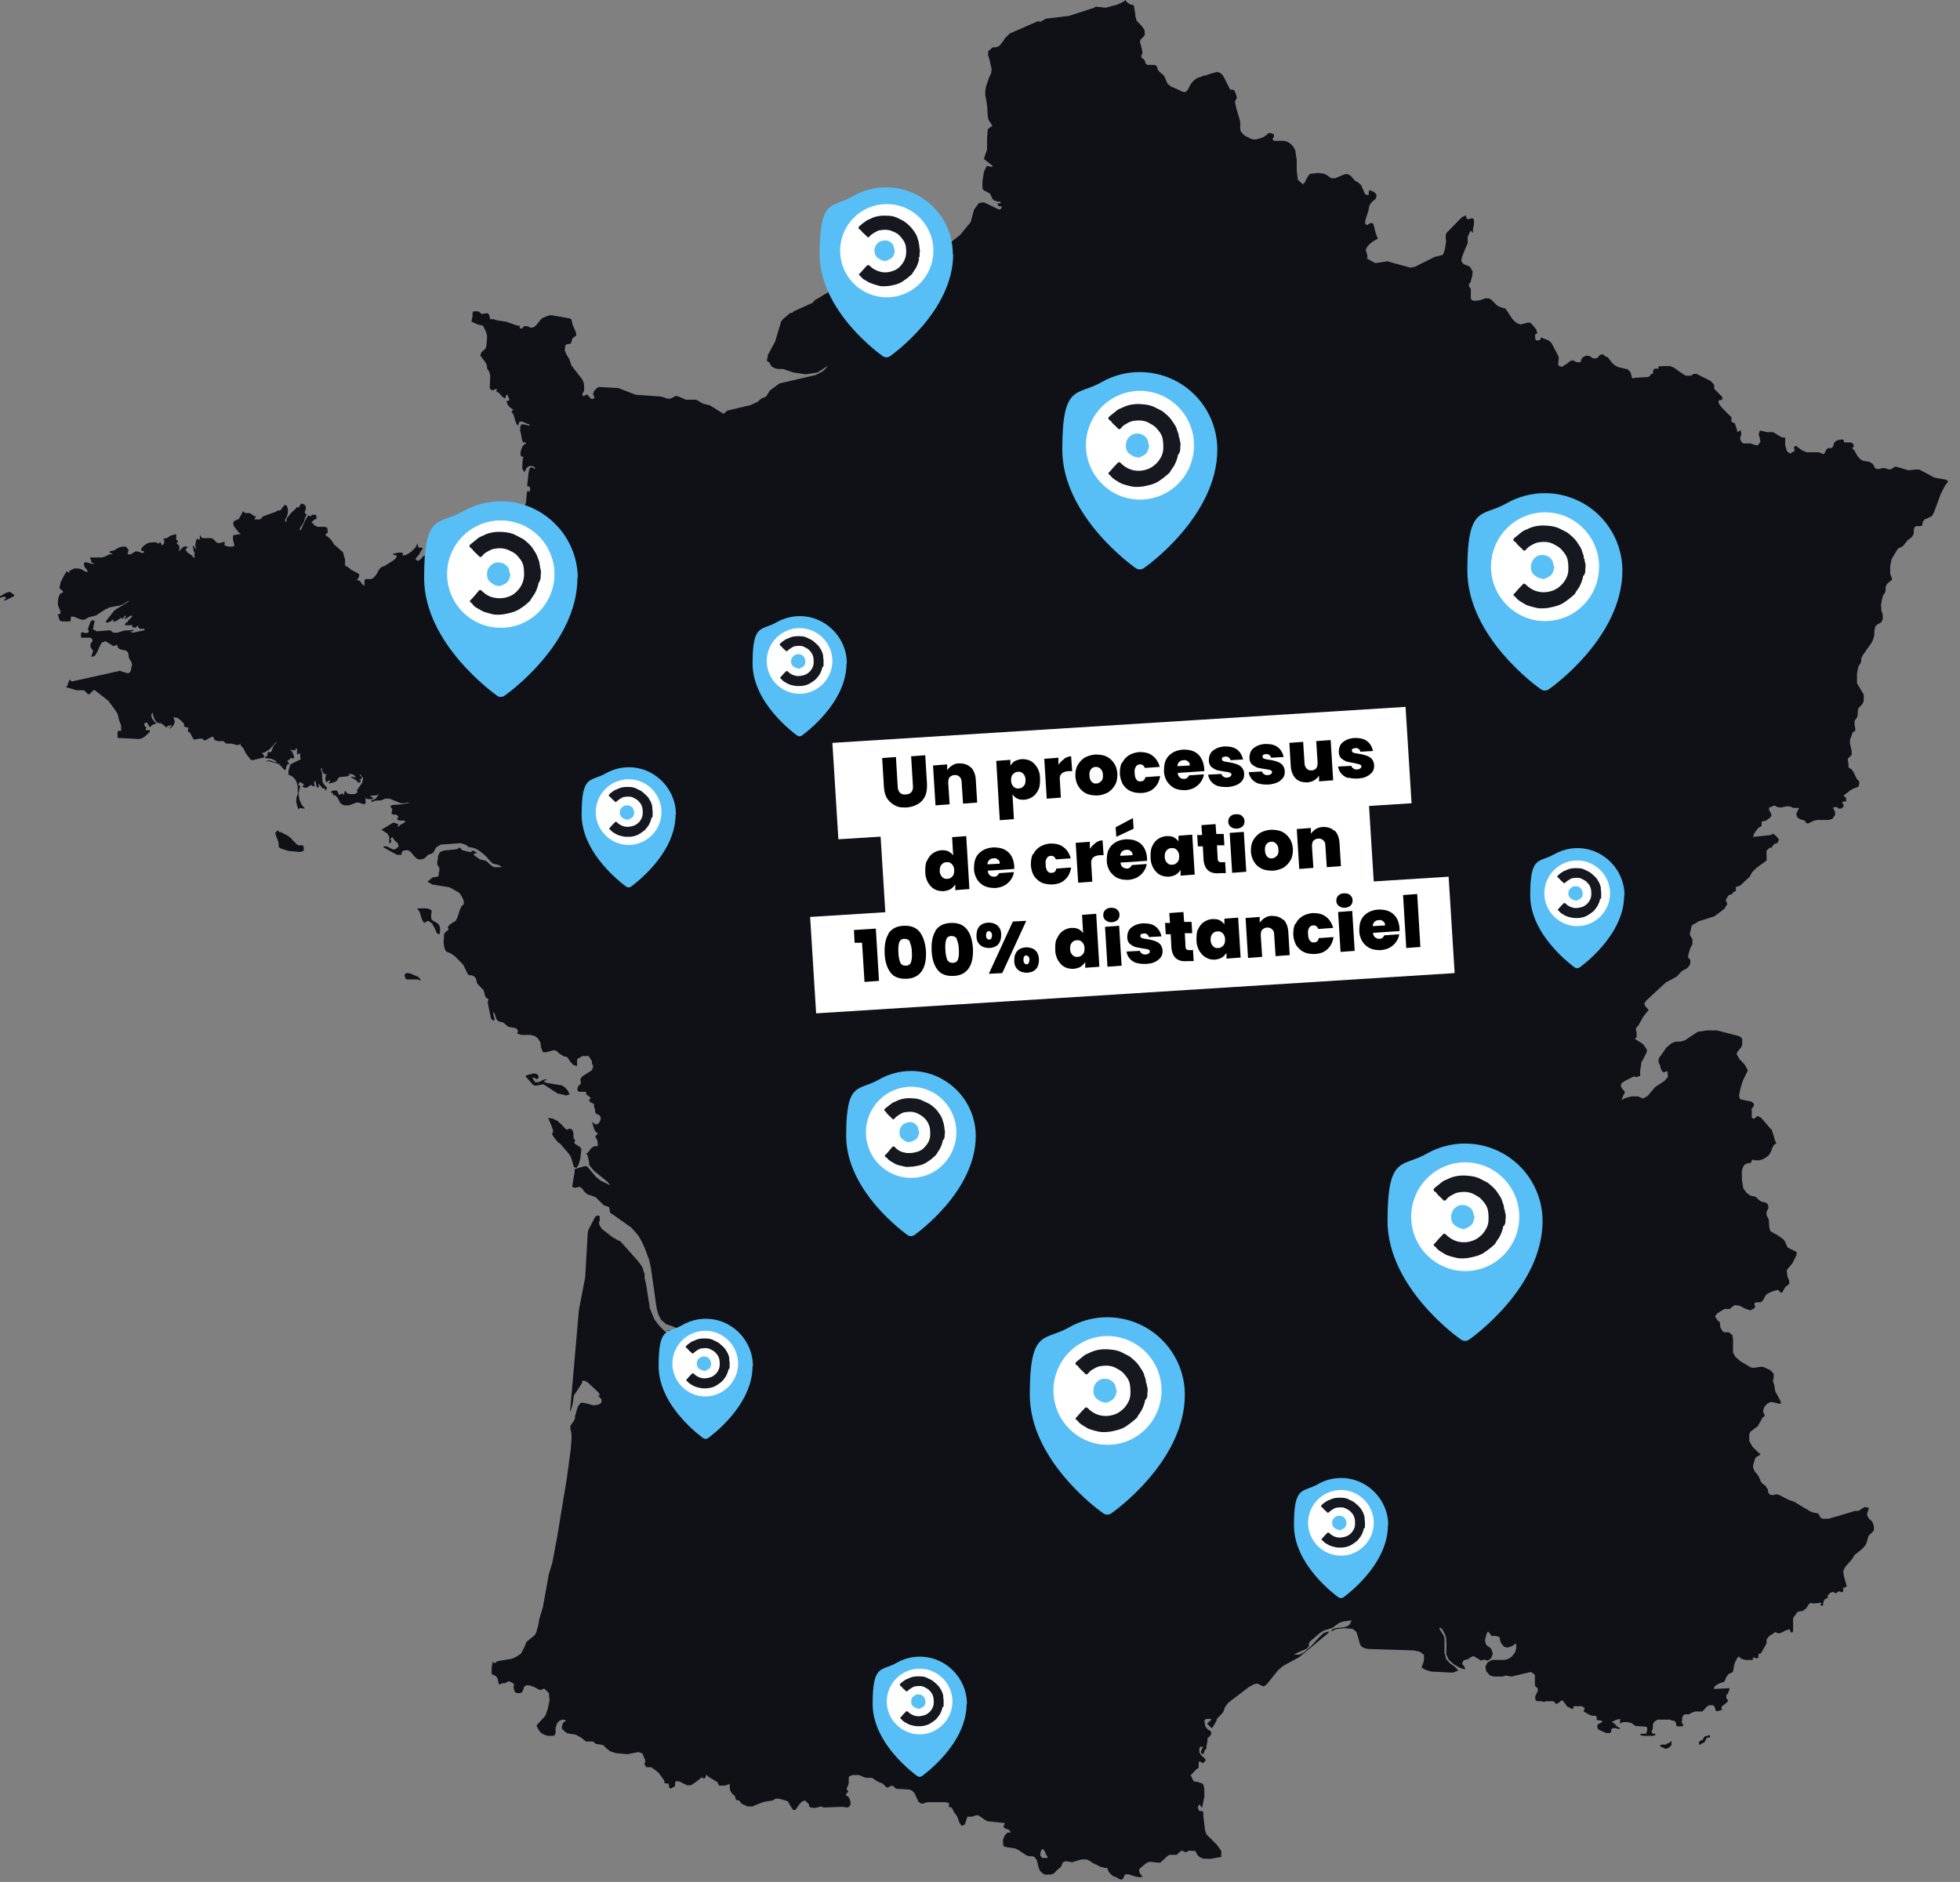 <?xml version="1.0" encoding="UTF-8"?>
<svg id="Calque_1" xmlns="http://www.w3.org/2000/svg" xmlns:xlink="http://www.w3.org/1999/xlink" version="1.1" viewBox="0 0 555 533">
  <rect x="0" y="0" width="555" height="533" fill="#808080" stroke="none"/>
  <!-- Generator: Adobe Illustrator 29.0.0, SVG Export Plug-In . SVG Version: 2.1.0 Build 186)  -->
  <defs>
    <style>
      .st0 {
        fill: none;
      }

      .st1 {
        fill: #58bff6;
      }

      .st2 {
        fill: #0f1116;
      }

      .st3 {
        fill: #fff;
      }

      .st4 {
        fill: #59c0f6;
      }

      .st5 {
        fill: #161820;
      }

      .st6 {
        clip-path: url(#clippath);
      }
    </style>
    <clipPath id="clippath">
      <rect class="st0" y="0" width="555" height="533"/>
    </clipPath>
  </defs>
  <g class="st6">
    <g>
      <path class="st2" d="M137.6,143.4v.2c.1,0,0-.4,0-.4h-.1c0,0-.2-.3-.2-.3h-.1c0,0,0,.3,0,.3v.3c.1,0,.3,0,.3,0h.1ZM483.5,491.7h-.7c0,.1-.4.5-.4.5l-.3.6-.8.3-.2.4v.6c.1,0,.4,0,.4,0l.3-.3.8-.3.6-1.1.3-.3h.7v-.4l-.2-.3-.5.2h0ZM118,276.5l-1.6-.7-.8-.2h-.7c0,.1-.4.7-.4.7l.5,1.1h3.3s.9.4.9.4l-.4-.8-.8-.6h0ZM124.3,262l-.4-.5-1.4-.8-.4-.5v-.9c-.1,0,.1-.8.1-.8v-.7c-.1,0-1-.5-1-.5h-.7c0-.1-2.4,0-2.4,0l.7.9.7,2.3.6.9,1.1-.6,1.1.7.8,1.4.6,1.4.7.4.2-.8v-1.2c-.1,0-.3-.9-.3-.9h0ZM3.6,168.3l-.2-.3-.7-.4-1,.3-1.7,1v.4l1.1-.3h.4c0,.1.2.7.2.7h-.4s-.1,0-.1,0v.4l.7-.2,2.1-1.1v-.5h-.3s-.1,0-.1,0h0ZM152.2,305.5l.3-.3v-.4l-.2-.3-.3-.3-.8-.2-2.3.6v.4l.4.4,1.7,1.9.6.2,2.3-.4,4,2.6,1.9.4h.2c0,0,.2.3.2.3l.4-.3h.3c0-.1.4-.1.4-.1l-.5-1.1-.8-.9-.9-.6-4.3-.7-.7-.3v-.4h.6v-.4l-1,.3-1.2.6h-1s-.8-1.3-.8-1.3h.5s.9.5.9.5h0ZM472.9,493.4l-.3.3h-.2c0,.1-.2,0-.2,0h-.1s0,.2,0,.2l-.4.2h-1.1s-.5.2-.5.2v.3c0,0,1.1.5,1.1.5l.5.2.6-.2.5-.3.5-.6v-1.1c0,0-.3.2-.3.2h0ZM84.5,239.4l-.5-.3-1.4-1.4v-.2c-.1,0-1.1-.8-1.1-.8l-1.9-1h-.5c0-.1-.4-.5-.4-.5h-.2l-.2.4-.4.3.3.9.4,1,.3,1v1c-.1,0,.6.5.6.5l2.2.7,3.2.3,1.1-.3v-1.1c.1,0-.3-.5-.3-.5h-1.2c0,0,0,0,0,0ZM162.2,320.3l-.5-.6h-.6c0,0-.5.3-.5.3l-.5-.3-1-1.1-1.2-1.1-1.4-.7-1.3-.2.9,2.1.5,1.4v.6c-.1,0-.3.5-.3.5l.7,1.1.9,1.1.8.6,2.4,2.8.5.8.3.8.6,2.1.7.3.6-.9.5-1.6.3-2.5v-.5c-.1,0-.4-.5-.4-.5l-1.2-.7-.4-.4.2-.5v-.4l-.4-.4v-.6c-.1,0,0-.7,0-.7l-.2-.7h0ZM550.1,136.5l-6.6-3.5h-.8c0-.1-2.3.2-2.3.2l-3.4-1h-.5c0,.1-1,.7-1,.7h-.5c0,.1-.3,0-.3,0l-.9-.3h-.5c0,0-.5,0-.5,0l-.5.2h-.5c0,.1-.5,0-.5,0l-.4-.3-.4-.8-.3-.4-.9-.5-1.8-.3-.9-.6-.6-.7-.9-1.6-.6-.6v-.2c0,0,.2-.1.2-.1l.3-.2-.3-.9-.7-.3h-1.8c0-.1-.2-.8-.2-.8h-.8c0,0-.9.2-.9.2l-.7.4-.2.3-.3.9-.2.4-.3.2h-.9c0,.1-.3.2-.3.2l-.3.3-.4.9-.3.3h-.2s-1.1-.5-1.1-.5h-3.6s-.6-.3-.6-.3l-.7-.3-1.6-1.2h-.2s-.4.3-.4.3v.4c0,0,.2.4.2.4v.3c-.1,0-1.3.8-1.3.8l-.9-.7-.5-1.7v-2.2h-.9s-2.5-1.5-2.5-1.5h-.5c0,0-1.2,0-1.2,0l-1.7-.4h-.4c0,.1-.3,1-.3,1l.3,1,.2,1.1-.7,1h-.5c0,.1-1.6-.5-1.6-.5h-1.9s-.5-.2-.5-.2l-.5-.9v-.8c.1,0,.3-.8.3-.8l-.2-1h-.2s-.5.4-.5.4h-.2s-.1-.2-.1-.2v-.5c-.1,0-.2-.1-.2-.1v-.3c-.1,0-.4-1.2-.4-1.2l-.2-.2-.6-.2-.2-.2v-.9c0,0,0-.3,0-.3l-2.7-2.7-.7-.9-.3-.7.2-.6h.8s.1-.5.1-.5v-.4c-.1,0-2.1-2.1-2.1-2.1l-.3-.4h.1v-.9c-.1,0-.4-.5-.4-.5l-.8-.7-3.8-1.9h-.4c0,0-.4,0-.4,0l-.7.5h-.5c0,0-.3,0-.3,0h-.8c0,0-1.1-.7-1.1-.7l-2.1-1.5-1.1-.5h-1.2c0-.1-2.3.1-2.3.1l.2.6h-1.1c0,.1-.3.2-.3.2l-.2.4v.8c-.1,0-.6.2-.6.2l-.4.6-.6.2-3.5.2-.8.2-.5-1.8-.8-.8-2.6-.6-1-.5-.8-.7-1.3-1.7h-.4c0-.1-.9-.7-.9-.7h-.5c0,0-.4.2-.4.2l-.6.7-.4.2h-1c0-.1-.8-.6-.8-.6l-1-.2-1,.5-.5.7v.5c-.1,0-.1,0-.1,0v.2c-.1,0-.4,0-.4,0h-.3s-.4,0-.4,0l-1.3-.6-.5.3h-.2c0,.1-.5.5-.5.5l-.6.4-.8.5-.2.2-.9-.2-.2-.4h-.1c0-.1.1-.7.1-.7v-.6c.1,0,.1-.7.1-.7l-.2-.6-1.9-3.6-.8-.7-1.3-.5h-.2c0-.1-.3-.3-.3-.3h-.2c0,0-.2.1-.2.1v.4c-.1,0-.4.3-.4.3h-.3c0,0-.6,0-.6,0l-.2-.2v-.3c-.1,0-.1-.3-.1-.3v-.9c.1,0,.1,0,.1,0l.3-.2h.1c0-.1.1-.2.1-.2l-.3-1-.8-1-.8-.9h-.5s-.4,0-.4,0l-.7.2-1.2.3-.9-.3-.8-.6-.2-.2-.4-.4-1-1.5-.7-1.1-.5-.5h-.4c0-.1-1.1-.4-1.1-.4l-.8-.5-1.5-1.5-.7-.4h-.1s-.4,0-.4,0h-.5l-.8.3-.9.3h-.7c0,.1-.3.1-.3.1h-.6c0-.1-.4-.1-.4-.1l-.4-.5v-2.8c-.1,0-.5-.7-.5-.7v-.3c-.1,0,0-.4,0-.4l.3-.4h.1c0,0,.1-.3.1-.3v-.2l.2-.6v-.3c.1,0,.2-.3.2-.3v-.6c.1,0,.1-.4.1-.4v-.5c-.1,0-.7-1.2-.7-1.2l-1.1-.5-.8-.3-.6-.9.2-1.1,1.1-2.8.5-1.1v-1.2c0,0,0-.4,0-.4v-.2l.2-.5.6-1.2h0s.2,0,.2,0l.4.5h.1s0-.7,0-.7v-.5c.1,0,.3-1.3.3-1.3v-1.1l-.4-.5-1.2.3-.5-.2-.2-.9h0s-1.1.5-1.1.5l-4.4,4.5-.2.5v.7c0,0,0,.3,0,.3h0v.4c.1,0,.1.2.1.2v.2c.1,0-.1.7-.1.7l-.2,1.4-.3,1h0c0,.1-.3.7-.3.7l-.3.2h-.2c0,.1-1.7.4-1.7.4l-1.4.7-4.4,2.2-1.3.2-5.4-1.5-1-.3-1.2.2-2,.3h-.4c0-.1-.1-.1-.1-.1l-2.3-1.3h.3s0-.6,0-.6v-.3c-.1,0-.2-.5-.2-.5v-.5c-.1,0-.3,0-.3,0l.2-.8.2-.4h0c0,0,.3-.4.3-.4l.4-.4.3-.3.7-.5.3-.2.5-.3.5-.2v-.4l-.3-.5v-.3c-.1,0-.2-.3-.2-.3l-.7-2.8-.4-.2h-.5c0,0-.8.5-.8.5h-.3c0-.1-.3-.3-.3-.3v-1c.1,0,.1-.2.1-.2l.5-1.6.3-.9.2-1.2.2-.5h0c0,0,.5-.7.5-.7l.9-.8h.1c0,0,.3-.5.3-.5v-.3c.1,0,.1-.4.1-.4l-.2-.4-.5-.5-.4-.2h-.2c0-.1-.4-.3-.4-.3h0s-.5.2-.5.2v.9c.1,0-.1.1-.1.1v.2c-.1,0-.7-.2-.7-.2h-.2c0-.1-.9-2-.9-2l-.2-.6-.9-.8-.5-.3-.4-.2-1.3-1.5h-.1s-.7-.4-.7-.4h-.4c0,0-.5.1-.5.1l-1.7.7-.9.4h-.6s-.3,0-.3,0h-.2c0,0-.6-.4-.6-.4l-.4-.3-.3-.2-.8-.4-1.7-.2-1.8.2h-.3c0,0-.3.2-.3.2l-.3.4-.8,1.3v.4c-.1,0-.2.1-.2.1h0c0,0-.2.3-.2.3h-.1c0,0-.1,0-.1,0v.4c-.1,0-1.6-1.4-1.6-1.4l-.3-2.7v-3.1c-.1,0-.4-2.5-.4-2.5l-.7-1.2-.8-.8-.9-.5-.9-.2h-2.5s-.2,0-.2,0l-.5-.4.4-.7h0s.1-.6.1-.6l-.3-.3h-.2c0,0-.4-.2-.4-.2h-.4s-.2,0-.2,0l-.3.2h-.1c0,0-.1.2-.1.2l-.3.3h-.2c0,.1-.4.4-.4.4l-1.4.5h-.4c0,.1-.3.2-.3.2h-.7c0,0-.7-.1-.7-.1l-1.8-.9-.5-.4-.6-.7h-.1c0-.1-.2-.9-.2-.9v-2.1l-1.1-3.7-.4-1.9.3-.6.3-.5-.2-.6-.3-.9-.3-.6h0s-.5-.2-.5-.2h-.6c0,0-.3-.5-.3-.5l-.6-1.2-.4-.8-.2-.4-.6-1.1-.7-.7-.9-.3h-.2c0,0-2,.6-2,.6l-1.2.4h-.4c0,.1-1.8.7-1.8.7l-.5.3-.4.3-.4.4-.4.4-.5.9-.7,1.3-.6.4h-.2c0,0-.3-.1-.3-.1h-.3c0-.1-3-1.4-3-1.4l-.4-.2-.2-.2-.6-.5v-.2l-.2-.2-.5-1.3-.3-.4v-.2c-.1,0-1.5-1.3-1.5-1.3l-.3-.5h0s-.1-.5-.1-.5l-.2-.4-.5-.3h-.4s-.8,0-.8,0h-.9c0-.1-.3-.2-.3-.2h0s-.3-.4-.3-.4v-.4c-.1,0-.3-.5-.3-.5l-.2-.2h-.1c0,0-.4-.3-.4-.3v-.2c-.1,0-.1-.4-.1-.4l.3-.7v-.4c0,0-.3-1.4-.3-1.4l-.4-1.5.2-.6.3-.3.6-.6.2-.3h.1c0-.1-.1-1.5-.1-1.5l-.7-1-1.5-1.6-.4-1.3v-.5l-.4-2.4v-.2C319.2,1.3,318.7,0,318.7,0l-.6.5-1.7.8-3.3.9-2.5-.3h-.4c0,0-.4.3-.4.3l-7.1,2.3-6.6.8-1.5.9-.7-.2-8,3.5-1.2,1.2-1.2,1.7-.7.7-.8.3h-.9c0,0-.3.3-.3.3l-1,.8v1.2c.1,0,.7,2.5.7,2.5l.3,1.5-.2,1.2-.5,1-.9,2.6-.2,1.2v1.4c.1,0,.5,2.8.5,2.8l.2,3.1.2.9,1.1,1.7-1.3,1-.2,2.7v3.1l-.8,2.2v.5l2.3,1.8v.4l-1.6-.3-.8,1.7-.4,2.6v2.1l.4.5,1.7.9.4.8.3.7.6.5.9.3h.8v.5h-.9l.2.5.2.3h.3c0,.1.5,0,.5,0v.5l-.4.4h-.4s-4.2-2-4.2-2l-1.4.2-1.4,1.9-.9,3.4-.4.6-.4.4-2.2,2.7-5.5,4.4-1.6,1.8-1,.4-1,.8-17.2,5.5h-3.5c0,0-3.2,1.1-3.2,1.1l-1.6,1.1-1.5.4-5.2,3.1-.4.6-5.5,2.5-.4.4h-.5l-2,1.7-.6.7-1.7,5.7-2.1,3.9v.5c-.1,0-.2.7-.2.7v.5c.1,0,.7.4.7.4l.2.4.3.6.8.5,1,.3h.7c0,0,.8,0,.8,0l3,1,3.4.5,3.4-.5,2.9-1.9-.7.9-.8.7-1.9,1-10.3,2.4-2.7,2-1,1.6-.4.3-.9.3-1.2,1-1.9.9-6.7,1.6-1,.9-3.9-2.4-2-.5-1.3-.8-.7-.3h-2.8l-1.8-.8-1-.3-1.5.8h-1c0-.1-1.8-.6-1.8-.6l-7.1-.5-4.9-1.9-5.5-.3-.7.4-.7.8-.3.9.4.7v.4l-.8.2-.4-.3-.4-.5-.4-.4h-.5c0,0-.4.4-.4.4h-.3c0,0-.2-.6-.2-.6v-.2c.1,0,.3-.3.3-.3l.2-.5v-.7c.1,0-.1-1.4-.1-1.4l-.4-1-3.1-4-.6-1.8-.7-1.1-.6-1.3.2-1.5.3-.3h.4c0-.1.9-.2.9-.2v-.3c.1,0,.2-.6.2-.6l.2-.6,1.1-.8-.2-1.1-.9-2-.2-1.1-.2-.4-.3-.2-5.1-.9h-.7c0,0-1.9.7-1.9.7l-.6.5-1.1,1.4-.6.6-.7.3h-.5s-.8-.4-.8-.4h-.5c0-.1-.5,0-.5,0l-.5.6h-.4c0,.1-.3,0-.3,0v-.3c-.1,0-.1-.3-.1-.3v-.2c0,0-.7,0-.7,0l-3.1-1.1-2.7-.4-.9-.3h-.2s-.5,0-.5,0h-.2c0,0-.1-.4-.1-.4l-.2-.8-.2-.3-.4-.2-1.2.2h-.4c0-.1-.8-.7-.8-.7h-.4c0-.1-1.1,0-1.1,0l-.2.5v.9c0,0-.3,1.5-.3,1.5l1.8.8,1.4.3.3.5.3.6.3.7.3.9v1.1l-.2,2-.2.7-1.2,1.1-.3.9.3.4,1,1.3.4.7.2.5v.7c0,0,.7,1.1.7,1.1v.4c.1,0,.2.4.2.4v.9c0,0-.1,2.2-.1,2.2v.8c.1,0,.5.4.5.4h.5s.6-.3.6-.3h.5c0-.1-.1,0-.1,0v.2c-.1,0-.2.4-.2.4l.8.5,1,1.1.7.5.4-1.1h.3l.5,1.3v.4h-.8l.3,1,.5.7,1.2.9h-.2c0,0-.1.2-.1.2l-.3.3.6.8.7,2.4.6.8.4-1.2h.8s1.1.5,1.1.5l.9.3v.4l-1.5-.4h-.8s-.3.7-.3.7v1.2c.1,0,.3,1.2.3,1.2l.2,1.2.4,1,.2-.3h.1c0-.1.5.3.5.3l-.8.6-.3.4-.3.8-.2.8v.7l.2.5h.6c0,.1-.2.8-.2.8v.7c-.1,0-.1,1.5-.1,1.5v.5c.1,0,.4.6.4.6l.3.4v-.3c.1,0,.5-1,.5-1l.7-.5h1l.7.4v.4l-1-.5-.5.3-.3,1-.4,3.7v.4c.1,0,.6.1.6.1l.2.3v.6l-.2.7-.4-.5-.3.6-.3,3-.3.7-.4.6-.6.3v.5l1,.3.5,1,.2,1.5v1.7l.4,1.5,1.5,1.4.3,1.5.3.4.5.4,1.4.4.2.2v.4c.1,0,.2.4.2.4v.3c0,0,.3-.1.3-.1l.2-.2v-.2l1.6.2.9.5.7,1.1-1.5-.6-4.5,1-3.2-.4-.7.2-2,1.1-3.2.5h-3c0,0-1.8-.5-1.8-.5l-.9-1.1v-1.5l1-1.7-.3-.4v-.3c-.1,0-.1-.3-.1-.3v-.3c.1,0-4.1.9-4.1.9l.3.5h-1.6l-.3.2v.4c-.1,0-.1.5-.1.5v.2c0,0-.8.2-.8.2l-.5.5-.3.6v.5c-.1,0,.3.8.3.8l.8,1.9.4.4h.4l.5.2.3.4.3.7-.5-.4v-.2c-.1,0-.3-.3-.3-.3h-.3l.2,1,.6,1.1-.3.5,1.2.8-1.3.8-.4.5.2-1.4-.3-.8-1-1.6v-.3c.1,0,.3-.6.3-.6l-.6-.2-.3-.5-.2-.6v-.7c-.1,0-1-1.6-1-1.6v-.3c-.1,0-2,.2-2,.2l-1.9.6.4.9.2.4.3.4-.5-.6h-.6s-.4.3-.4.3l-.5.7.4.3h0v.5l-.6.4-.3-.4-.3-.8v-.9c-.1,0-.1.8-.1.8l-.2.7-.3.5-.4.2v-.7c-.1,0-.2-.7-.2-.7l-.3-.5-.5-.2v-.4c-.1,0-.3-1.5-.3-1.5l-.2-.3-1,.5-.8.9-.8.5-.7-.6,1.1-1.3.2-.4.2-.4.2-.3.3-.3v-.5h-.6c0,0-.4,0-.4,0l-.3-.5v-.7c-.1,0-.7,1.2-.7,1.2l-1.1,1.1-1.2.8-1.1.4-.3-.9h-.9c0-.1-1.9.4-1.9.4l.8.4h.4v.5l-.6.7-2.8,1.8-.7.2-.4.3-.4.4-.9,1.6-.8.9-.7.3h-1.6c0,0-.2.4-.2.4v1.5c0,0-.7-.5-.7-.5l-.3-.5-.4-.4-.4-.2h-.4s.3-.3.3-.3l.2-.4.2-.4v-.6c.1,0-2.2-1.2-2.2-1.2l-1-.8-.6-.3-.2-.2v-.4c-.1,0,0-.3,0-.3v-.3c.1,0,0-.3,0-.3v-.5c-.1,0-.6-1.9-.6-1.9l-2.6-2.3-.3-.6-.6-.8-.8-.7-.6-.4v-.4h.2c0,0,.4-.4.4-.4v-.4c-.1,0-.1-.4-.1-.4v-.5c.1,0-.7-.3-.7-.3h-2.1c0-.1-1.1-.5-1.1-.5v-.5h-.5v-.4l.7-.6.3-.2h.4v-.4h-.1c0,0-.1,0-.1,0h-.1c0,0,.3-.5.3-.5l-.4-.3h-.5c0-.1-.4,0-.4,0l-.4.4-.7-.2-.8,1.2-1.3,2.9h-.3v-.5l.8-1.2.3-.5.5-1.6.4-.5-.6-.5v-.4l.3-.6v-.7l-.3-.6-.5-.3h-.6c0,.1-.7,1.1-.7,1.1l-.5-.2-.3.5-1,.9-1.3,1.5-.3.6v.8c-.1,0-.4-.4-.4-.4v-.4c0,0,.5-.7.5-.7l.3-1.1v-1.2l-.3-.9-.6-.2-1.3,1.6h-.3c0-.1-.3-.1-.3-.1l-.5.4-3.6,1.3-.3.2-.4.5-.3.2h-.5c0,0-1,0-1,0v-.3c.1,0,.2-.2.2-.2v-.2c.1,0,.4-.2.4-.2h-.6s-1.4-.9-1.4-.9h-1.3c0,0-.4-.4-.4-.4h-.3l-.2.5-.9,1.6-1.2.5-.4.5.2,1,1.4,1.8.6.4-2.2.4v.4c-.1,0,0,1,0,1l.4,1.5-.5.3h-1.2l-1.1-.3v-1.1c.1,0-1.4.4-1.4.4h-.5s-.5-.3-.5-.3l-.9-.9-.5-.2h-1.9c0,.1-.8-.1-.8-.1l-.5-.8v1.1c-.1,0-.3.3-.3.3l-.5-.4-.3.7-.2,1.2.2,1.1-.4-.3v-.2c0,0-.2-.4-.2-.4h-.3l.2,1.3.2.5.2.4-.3.4.3.4-.3.4-.6-.7-1.2-.8-.5-.7v-.4h.2c0,0,.4-.5.4-.5l-.8-.2-.6.3-1.2,1.2.2-.8v-.6l-.3-.5-.4-.3v-.5h.3v-.4l-.5-.2v-.3c-.1,0,0-.5,0-.5v-.6c.1,0-.2-.2-.2-.2l-1.4.4-.9.6-.5.2h-.6c0,.1.2.7.2.7v.5l-.2.4-.3.3h-.2l-.2-.5-.2-.3h-.2l-.3.4-.7-.4h-.9c0,0-1,.1-1,.1l-.8.3-.7.5-.7.7-.2.7.8.2v.5h-.6s-.9-.4-.9-.4h-.5c0-.1-.4,0-.4,0l-1.3.8h-.9c0,.1.3-1.3.3-1.3l-.8-.9h-1.1s-1.1.4-1.1.4l-1.1.7-1.2.2v.5h.3c0,0,.5.4.5.4h-.9s-1.4.7-1.4.7l-.9.2h-3.2v.4l.3.2v.2c.1,0,0,.2,0,.2v.3c-.1,0,1,.5,1,.5h-.7s-1.9-.5-1.9-.5l-.5.4.2.9,1,1.3-.5.2-1.4-.8-.8-.2h-1.3c0,.1-.7.4-.7.4l-.7.4.3.5-.4-.2-.5-.3-.7,1.1-1,1.9-.4,1.8,1,.8v.4l-.7.3-.5.9-.2,1.2v1.2l.7,1.7v.8c.1,0-.7,0-.7,0l.3,1.3.3.6.6.2h2.1l.3-.2v-.5c.1,0,.1-.5.1-.5v-.2c.1,0,.9.1.9.1l1.5.6.7.2h.8c0-.1,1.2-.7,1.2-.7l2-.5,2.6-1.7,1.3-.6,2.8-.5.8-.3,1.3-.8.7-.2-3.9,2.4-.5.4-2.3,2.9v.4h.6s.5-.2.5-.2l.5-.3.3-.4.3.4h-.1c0,.1-.1.1-.1.1v.2c-.1,0,.9-.2.9-.2l1.3-.9.6.3v-.3c.1,0,.4-.3.4-.3v-.3h.4v.5h-.3v.4l.6-.2,1-.7h.7l-.8.9-.4.3-.2.3v.3h-.4c0,.1-.2.3-.2.3l-.3.6h1.8c0-.1.2-.2.2-.2l.2.7.6.2.5-.2.4-.5.2.7.5.3h1.2c0,0,0,.4,0,.4l-3.3.7-.9-.4h.9c0-.1.3-.4.3-.4l-2.8.2-1.9.6h-.5c0,0-.6,0-.6,0l-.3-.2-.3-.3-.4-.2-3.7.3-1.1-.6.5-2.3-.6-.3-.6.5-.7,2v.2c.1,0,.2.4.2.4v.4c-.1,0-.6.2-.6.2h-.5c0,0-.3-.2-.3-.2h-.4s-.4.2-.4.2v.6c.1,0,0,.7,0,.7h2.6c0,.1.5.2.5.2l.2.7v.2c-.1,0-.4.3-.4.3l-.2.7v.5c.1,0,.3.5.3.5l.5.7-.2.4-.4,1.3,1.1-.4.7-1.2.6-1.4.6-1.1,1.1-.4,2.2,1.4,1.1-.4v.4c.1,0,.2.4.2.4l.3.3.3.2,1.8.4.5.6.2,1.4.2.4.5.8.2.7-.4,1.8-.2.4-.6.3-2.3-.7-13.5,3h-.2c0,0-.3-.5-.3-.5h-.2v.2c-.1,0-.2.2-.2.2v.2l-.3.5v.4c0,0-.3.4-.3.4l-.3.2,3.1.9h1.4c0,0,.7,0,.7,0l1.2,1.2.6-.3.5-.6.5-.4.4.2,3.7,2.9,1.9,2.6.7,1.1.4,1.7.6,1.6v1.1c.1,0,0,.4,0,.4h-.4c0,0-.4,0-.4,0l-.2.2v.4c-.1,0,0,.9,0,.9v.5l6.1.3,1-.3.6-.4,1.4-1.3v-.5h-1.1v-.6c.1,0,.2-.2.2-.2l-.6-.4v-.8c.1,0,.7-.2.7-.2l.8,1.4.4-.4.4-.3.4-.2h.5v-.4l-.5-.5-.6-.8-.2-.9.4-.7.2,1,.4,1,.5.7.5.3h.6c0,0,.6.3.6.3l1.2,1,.2-.5h.3c0-.1.4-.1.4-.1l.5-.2-.2.5-.2.3h-.3c0,0-.4,0-.4,0l.8.2.9-1,.3-.9-.4-1.3,1.1.2,1.1.8.8.9v.7c.1,0,.6.3.6.3h.3c0,.1.4.1.4.1l-.2.7v.4c.1,0,.4.2.4.2l.3.3.8,1.5v.2c.1,0,.8,0,.8,0l.9-.2h.9s.6.6.6.6l2.2-1.2.3.2.4.8.8.3h1.5c0,0,.2,0,.2,0l.5.5.3.2h.3c0,0,1.1,0,1.1,0l1.5.4h.6l.5-.4v.5c.1,0,.3.3.3.3l.5.5.6,1.3,1.2,1.6.2.3.6.2,3.3-.8v-.4l-.2-.3-.2-.3-.3-.2.8-.2,1.3-.8,1.1-1.1.9-1.1v.4l-.5.4-.4.7-.5,1.4h-.3c0,0-.7,0-.7,0v.2c-.1,0-.1.6-.1.6v.3c-.1,0-.2.1-.2.1h-.4v.5l1.7.2.7.3.7.4v.4l-1.6-.6h-.8c0,0-.7.2-.7.2h1.1s1.8.5,1.8.5l1,.3,1.3,1.4.3.3.4-.3v-.6c.1,0,.3-.6.3-.6l.6-.3-.5-.7v-.2c-.1,0,.5-.2.5-.2l.3-.4.3-.2.5.4v-.3h.1c0,0,.2,0,.2,0l-.2-.9-.3-.7-.3-.5-.6-.2h.6c0-.1.6.1.6.1h.4c0,.1.3-.5.3-.5h.3v1.7h.2c0-.1.5-.3.5-.3h.2c0-.1,0,.9,0,.9v.4c.1,0,.2.3.2.3l-3,1.5-.5,1.7v.8c-.1,0,0,.4,0,.4l.4.2.5.2.4.3.6.7.4.8.3,1.1v1.4c.1,0,0,.8,0,.8l-.4,1.1v.7c-.1,0,0,.6,0,.6l.5,1.8h.3l.2-.3.9.2h.5s-.9-1.1-.9-1.1l-.6-1.4-.3-1.8.5-2.1h-.2c0-.1-.2-.3-.2-.3h-.2c0,0,.4-.7.4-.7h.4s.5.3.5.3l.4.4-.3.2-.2.2.5.4h.7c0,0,1.3-.8,1.3-.8l.3.3h.2c0,0,.6.1.6.1l-.3-.8.2-.7h.2c0,0,.2.9.2.9l.2.8.4.2.2-.4-.2-.8.5.5.5.6.3.4.4-.2.4.6v.2c.1,0,.2-.3.2-.3v-.2c.1,0,.2-.4.2-.4l-.4-.4-.5-.6-.4-.7v-.6c-.1,0-.1-1.5-.1-1.5v-.4c-.1,0-.3-.8-.3-.8v-.5h.3v.8c.1,0,.4.6.4.6l.4.3h.6l-.4.3v.5c-.1,0-.1.6-.1.6l.2.8h.3l.2-.3h.1c0-.1.5-.2.5-.2v.5h-.3v.4l1.4-.3.8-.4.4-.7.4-.4,2.1-.2.9-.4-.6-.4,1.3.2.5.3.5.7-.9-.3h-.8c0-.1,2,1.2,2,1.2l.2.4h.5s.2-.1.2-.1l.2-.3-.6-.4h.5c0-.1.3-.4.3-.4v-.4c-.1,0-.5-.4-.5-.4v-.4l.9,1.2-.2,1.2-1.6,2.3.3.4-.8.6h-1.2c0,.1-1-.2-1-.2l-.6-.8-.3.9v.4l-.4-.4h-.3c0,0-.2,0-.2,0l-.2.3h-.3l-.6-1.2h-1.2l-.6.5.7.3v.3h-.1c0,0,.2.2.2.2h.4c0,0,.4.3.4.3l.2.3h.1c0,0,.7,1.3.7,1.3v.2c.1,0,.6.5.6.5l.6.3h.6c0,0,.8,0,.8,0l2.1-.8h.7c0,0,1.4.5,1.4.5l.5-.3v-1.5c.1,0,.5.3.5.3h.5c0,.1,1.1,0,1.1,0v-.4c-.1,0-.3-.2-.3-.2h-.2c0-.1-.4-.2-.4-.2l.7-.2h.6s.6,0,.6,0l.6-.6-.3.8-.6.7-.7.4h-.6c0,.1.4.5.4.5h.3c0,0,.2-.3.2-.3h.4c0-.1,1.5-.1,1.5-.1l1.3-.5h.6c0,0,.6,0,.6,0l3.2,1.3h.7l1.1-.2.7.2h-.8c0,0-1.5.3-1.5.3l-2.7.2-.5.4.6.8-.3,1.2.5.3h.8c0,0,.7.5.7.5l-.4.9.7.3h1s.7.1.7.1l-.2.4-1.4.8-.4.5-.3-.4h.2c0-.1.1-.4.1-.4l-.7-.2-.4-.2h-.4s-3.3,2-3.3,2l1.7,1.1.5.9v1.8h.3l.3-.6v-.2c-.1,0-.3-.5-.3-.5h.2c0-.1.1-.2.1-.2l.3-.2.6.9.9.8.3.8-.7.8-.9.2-1.8-.9h-.9c0-.1,0,.3,0,.3l3.8,2.1h1.2s.1-.1.1-.1v-.4l.2-.4.3-.3h.3c0,0,.4-.1.4-.1h.7c0,.1.7.5.7.5l1,1.2.6.6.7.3h.8s.8-.3.8-.3l1-1,1.2-.4.4-.4.2-.4.2-.4.3-.5,1.3-.8,5.7-.4,1.5.5.6.6h.4c0,.1.9.2.9.2l.9.3,1.4.9,1.4,1.2,1.3,1.5.7.6,1.7.4.8.6h-2.2c0,0-.9-.5-.9-.5l-1-1-.4-.3-1.7-.4-1.7-1.2v-.5h.9l-.4-.4-.4-.3h-.4c0-.1-.5-.1-.5-.1l.3.4h-.7s-2.1-.5-2.1-.5l-.3-.3-.3-.4h-.3c0,0-.3.2-.3.2l-.3.2-3.8.4-1,.4-.3.5-.3.7v.8c-.1,0-.2.7-.2.7v.9c.1,0,.6,1,.6,1v.8c-.1,0-.2.9-.2.9v.5c-.1,0-.4.2-.4.2l-1.4.2-.4.4-.5.4-.5.4,1.4.8,4.9.8,2.5,1.4.6.6.4.7.5,1.1v1c.1,0-.6.5-.6.5l-.5,1.1-.7,2.2-.5.9-1.6,1-.6.7.2.8-1,.8-.3.6v1.3c-.1,0-.1,1.1-.1,1.1l.2,1.2.3.9.5.4,1,.4,1.3.9,2.3,2.4,1.2,2.5.4.4h.7c0,0,.7.3.7.3l.5.5.4,1.5.5.6.6.6.7.7.2.7.2.8.3.7.7.3-.2,1.1.9,4.4.4.5.4.2.2-.3v-.5c-.1,0-.3-1-.3-1v-.8l.4.7.4,1.3.3.5.5.3,1.2.3,1.4,1.2,2.2.4.6.7-.3.8,1.1.4h2.8c0,.1,1.1.3,1.1.3l.9.7.7,1.1.2,1.5.5,1.3h1c0,0,2.2-.6,2.2-.6l.6.2.9.8,1.3.8h.4c0,0,.6.3.6.3l.8,1.2.8.9,1.1.3v-1.9c-.1,0,1.5-.9,1.5-.9h1.8c0,.1.9,1.4.9,1.4v.8c.1,0,.3.5.3.5v.5l-.3.8-2.8,1.8-.5.8.2,1.2-.4.3-.4.5-.2.6v.5l.4.4h.4c0,0,.3,0,.3,0h.5c0,.1.6,0,.6,0h.2c0,0,.1.2.1.2v.3c-.1,0-.1.3-.1.3h.2c0,.1.3.2.3.2l.9.8-.5.5v.3l.3.2.2.3h.2c0,0,.5.3.5.3h.2v.9l.3.8v.6l.2.5.8.3.2.2.3.3v.3c.1,0,.1.4.1.4l-.4,1-.6.5h-.6c0,0-.9-.7-.9-.7l.6,2,.4.8.7.5-.2.2-.4.5-.2.2.2.3.3.5.2.6v.6c.1,0,0,.7,0,.7h-.2c0,.1-.4,0-.4,0h-.3s-.7.4-.7.4l-.4.4-.2.3-.2.3-.3.4-.5.3.4.6.2.9.2.9v.7c.1,0,.3.5.3.5l1.1,1.3,3.7,3,.9,1.1-2.9-1.4-.5-.5-.5-.3-2.7-3.2h-.8c0,0-2.7.8-2.7.8v.8l-.7,4.2.7.3,1.5-.3.7.6.5.7.6.6.7.4.8.2,1.2.5,2.2,2.2,1.4.5.2.2.2,1.1v.3c.1,0,6.1,4.3,6.1,4.3l1.9,2.2.9,1.5.8,1.7,1.4,3.7.5,2.3,1.6,11.3.5,1.9.8,1.5,1.4,1.2,1.8.6,1.7.8,1,1.9-.9-.8-1-.5-1.1-.3h-1.2c0,0,.9.5.9.5l1,1,.4,1.3-.4,1.6.3.7v1.7c.1,0,.3.8.3.8l-.5-.4-.4-.9-.2-1.2v-2.2c.1,0,0-.5,0-.5l-.3-.8-.4-.4-1.3-.8-1.6-1.6-1.4-1.8-1.4-3.4v-.7c-.1,0-.9-5.5-.9-5.5l-.5-2.2v-1.2c-.1,0-.6-1.8-.6-1.8l-1.2-1.7-5.1-5.7-.6-.2-1.7-1-2.8-2.2-.4-.5-.4-.7v-.3c-.1,0-.1-.3-.1-.3v-.3c.1,0,.2-.2.2-.2v-1.4c-.1,0-.5-.2-.5-.2l-.7.3-.5.9-1.5,2.9-.2.9-.7,12.5-1.8,9.3-2.5,28.9.3-.7.4-1.4.4-2.6,1.9-2.9.3-.5h.1v-.6c.1,0,.3-.2.3-.2h.2s.2,0,.2,0l.2.2h.2c0,.1.5.3.5.3l3.1,2.9.4.8h-.6l1,1.1v.9l-.8.6-1.5.2-2.6-.7h-1s-.8,1.1-.8,1.1l-.8,2.7v.7c-.1,0-.2.4-.2.4l-1.1,1.6v.5c-.1,0,.3,1.7.3,1.7v.8c.1,0-.2,3.6-.2,3.6l-1.1,8.2-2.7,16.4-1.4,7.5-1,3.3-1.7,9.4-1,3.3-.3,1.8-.6,2.1-.4.7-2.1,1.7-.4.5-.2.7-.9,1.8-.3.5-.8.6-.9.5-1,.4-3.6.6-.8.3-.3.4-.6-.5-.3,1.6v1.9l1.2.6.5.7.2,1.1.2.5h.4c0,0,.5-.3.5-.3h.9c0-.1.8-.5.8-.5h.4s.8.4.8.4l.4.3v.6c-.1,0-.1.5-.1.5l.3,1,.2.3.5.2h.5c0,0,.5,0,.5,0l.4-.3.3-.5.3-1,.6-.4h.8s1.3.4,1.3.4l1.7.9h.5c0,0,.4-.3.4-.3h.5l1.2,1.2.2,2.1-.5,2.3-.6,1.8-.5.7-1.7,1.8-.4.5.6,1.2.7.9.9.5,1,.3h1.2c0,.1.7-.1.7-.1l.3-.8v-1.5c.1,0,.4-1.1.4-1.1l.7-.8.9-.3,1,.2-.9.8-.3.8v.8c.1,0,.8.8.8.8l.8.5,2.4.4,1.4.8,1.4,1.1h1.5c0-.1.4,0,.4,0l.6.4.3.3,1.5.2.7.2.5.6,1.4,1.1,1.6.5,3.2.3,3.2-.6,1.1.4.8,2v.4l-.2.3v.3l.2.5.4.4h.4c0,0,.4,0,.4,0h.5c0,0,1.4,1,1.4,1l.7.6,1.6,2.2v.3c.1,0,0,.2,0,.2v.2h.2c0,.1.7.1.7.1h.2s.2.4.2.4v.7l.4.3h.3c0,0,.7-.5.7-.5h.3c0-.1.1-1.5.1-1.5h1.1s2.2,1.1,2.2,1.1h1.2c0-.1,1-.7,1-.7l2.1-1.6.4.4h.3c0-.1.3-.5.3-.5l.2-.6.6.6,2.5,1.5.5,1h1.1c0,.1,1.2-.2,1.2-.2l.7-.3v1l.2,1,.5.8.7.6.2.3v.4c.1,0,.2.4.2.4l.4.2h.5c0,.1.3.4.3.4l.2.3.3.3,1.6.7h1.4c0-.1,3.2-1.3,3.2-1.3l2.5-.4.8-.5h.7c0-.1,2.1.5,2.1.5l.7.3.9,1.6.6.8h.6c0,0,1.2-1.7,1.2-1.7l.7-.7.8-.3,1.1,1v.2c.1,0,.1.5.1.5l.2.2.8.2h.8s1.6-.4,1.6-.4l.7.3,5.2-.2,1.5.2.5-.2.4-.6v-.9l-.3-.9-.5-.6-.5-.2.2-.6.2-.2.3-.3-.5-.7.6-1.6v-1.2c-.1,0,.1-.8.1-.8l1-.4h1.1c0,0,.7,0,.7,0l1.4.6.7.2h.8c0,0,.8,0,.8,0l1.7,1.1,1.3.5.3.3.7.7.4.2.4-.2.4-.3h.4c0-.1.4,0,.4,0l.6.6.3.2,3.6.2.8.3.7.7.4.8.4.9.4.8.7.5h.4c0,0,1.4-.4,1.4-.4h5.2s1,.3,1,.3l-.2.8.2.3h.4l.3.2.7,1.3.8,1.1.7,1.9.6.8.9-.4.7-2.2h1.3c0,0,1.2-.4,1.2-.4h.6s2.2,1.5,2.2,1.5l.5.2,4.8.5-.4,1.2.7.4.9.3.5.8h-1c0,.1-.7.8-.7.8l-.5,1.2v1.4c-.1,0,0,0,0,0h.1v.4l.7.3,2.7.4.8.4,2.4,1.6.9.2h.8c0,0,.6.3.6.3l.6.9.5,2.1.4.9.8.7.5.3h.6c0,0,1.1,0,1.1,0l.6-.2.5-.3.7-.8,1-.8.2-.3.3-.8.2-.3.7-.3,1.9.3,2.6-.8h1.3c0-.1,1.2.5,1.2.5l.5.4,2.4,1.2,1.3.3h.6s.3.9.3.9l.7.9.8.6.7.2.8.5.5.2h.4s.3-.3.3-.3l.4-.9.3-.3h.8s1.9.6,1.9.6l.9.2h1.1v-.3l-.6-.6-.3-1.1.3-.5,1.7-1.4.8-.4h.8c0,0,1.6.2,1.6.2h.9c0-.1.6-.6.6-.6l1.3-1.2.6-.4h.7c0,0,.7,0,.7,0h.7c0-.1,1.3-1.2,1.3-1.2l1.4.5.7-.5h.4c0,.1,1.2.1,1.2.1h.3c0,0,.3.7.3.7l.3.5.4.4.5.3.8.3h1.1c0,.1,1,0,1,0l2.9-.5v-1.7l-1.3-1.8-2.9-2.9-.4-1.1-.5-4.3v-1c-.1,0-.3-.2-.3-.2h-.6c0,0-.2,0-.2,0l-.2-.4-.2-.4v-.5l.4-.6.6.8.2.2v-.4c.1,0,.6-2.9.6-2.9v-1c0,0,0-1,0-1l-.2-1-.2-.5-.5-.2-1.1-.4h-.7c0,0-.4-.3-.4-.3l-.2-.3-.3-.8-.3-.4,1.6-1.7.5-.3.2-.3v-1.3c-.1,0,.1-.3.1-.3h.4c0,0,.5.4.5.4h.3s.7-.7.7-.7l-.2-.5-1.1-1-.5-.8v-.9c-.1,0,.2-.7.2-.7h.9c0-.1-.5.9-.5.9l-.2.5.2.5.5.2.2-.5.2-.6.3-.3.2-.3v-.8c.1,0,.3-1.4.3-1.4v-.6c.1,0,.9-.9.9-.9l.2-.7-.3-.5-.7-.4-.7-.8-.3-1.6.2-.4.5-.2h1.1l.2.2-.4.4-.7.6v.4l.5.3.3.4.2.2h.4c0,0,1.1-1.9,1.1-1.9l.2-.7.6-.6.9-.9.3-.5.4-1.1.3-.5.7-.9,5.8-4.4,1.4-.8,1-.2,1.7.8.8-.4,3.4-4.2,1.4-1.2,4.6-2.5,8.3-6.9v-.4l-1.4.5-1.2,1.1-2.2,2.4-2.1,1.9-1.3.7h-1.4c0,.1,0-.2,0-.2l3.4-1.5.6-.7v-.9c.1,0,.4-.5.4-.5l2.7-2.3,1.1-.7,2.5-.8,1.9-1.4,1.2-.4,2.3-.3-.4.9-.5.6-.7.3-.9.2-2,.2-.9.3-.5.7,1.4-.7,2.5-.3,2.3.2,1.1.9v.2c.1,0,.9,3,.9,3l.2.5.3.4.9.5,1,.2,12.9.4,1.8.4,1.1.9v1c.1,0-.2,1.2-.2,1.2l-.4,1v.4c-.1,0,1,.6,1,.6l1.7.5,6.1.3,1.5-.6-1-1.1-1.3-.9-1.1-1.2-.5-1.9v-4.1l-.2-.6-1.2-2v-.4l.7.4.5.9.5,1,.2.9v1c.1,0,0,3.4,0,3.4l.7,1.5,1.4,1.3,1.7,1,1.6.5-.3-.9-.4-.4-.2-.3.3-.8.4-.3,1-.2.4-.4,1.1-.5,2.2,1.3.8-.3,1.1.3.9-.7.5-1.3-.5-1.4-.6-.5-.5-.3-.4-.5-.2-1.1v-.4c.1,0,.3-.8.3-.8l.2-.8.3-.4.3.2.6.8v.2c.1,0,1.1,0,1.1,0h.3s.9.3.9.3l.2.3v.5l.3.9.9,1.1,1,.2,1.2-.4,1.2-.8v1.4c.1,0-.4,1.3-.4,1.3l-.8,1-.8.6-1.2.4h-3.6l-1.3.7-.6,1.2.2,1.3,1.1,1.2,1.1.3h2.6s.6-.3.6-.3l1.8.3,5.5-1.3,1.1.8v3l.2.3.3.3.2.2h.2s-.1.4-.1.4v.4c0,0-.4.9-.4.9l-.3.6v.6c-.1,0,.2.6.2.6l.5.2h1.2c0,0,.5.2.5.2l.7-.2h1c0,0,1,0,1,0l.5.4.2.3h.5c0-.1.5-.4.5-.4l.7-.6.4.2,1,1.4.3.3.6.2.2.2h.2c0,.1.3.2.3.2h.2c0-.1.1-.4.1-.4v-.3c0,0,.3-.1.3-.1h2.1c0,0,.8.5.8.5l-.3,1,1.6.9.8.3h.9c0,0,.4.3.4.3v.8c.1,0,.4.2.4.2h.8c0,0,.2.2.2.2l.3.2-1.3.7-.3.5.2.8.4.3,2,.9h.9c0,0,.5-.2.5-.2v-.8c.1,0,.4-.4.4-.4h.7l1.3.3v-.4l-.7-.3-.9-1-.7-.3,1.2-.6.7-.2h.7l-.2.3v.9c-.1,0,.9-.4.9-.4h1.2l1.2.3.8.6.3.2,3,.2.3.3v.6l-.2.9-.2.2h-1.5v.4l.8.2h2.7s.7-.2.7-.2v-.4h-.6c0,0-.5-.4-.5-.4l.4-1.2v-1c0,0,.4-.8.4-.8l.9-.6h.5c0,0,2.8,0,2.8,0h.3c0,0,.6.3.6.3h.5c0,0,.4.3.4.3l.2.5v.5c.1,0,.2.3.2.3h1.5s.4-.3.4-.3l-.6-.9.2-.4v-.8l.3-.7.4-.3h1.3c0-.1.8-.5.8-.5l.9-.3h.5s1,0,1,0h.5c0,0,.6-.6.6-.6l.6-.7.8-.5h1.1c0,.1.4.5.4.5l.2.5v.4c.1,0,.3.3.3.3h.4c0,0,.8-.3.8-.3h.4c0-.1-.2-.9-.2-.9l1.7-1.4.2-.4v-.2c-.1,0-.3-.2-.3-.2l-.2-.3v-.9c0,0,.2-.2.2-.2h.2c0-.1.1-.4.1-.4l.4-1v-.3c-.1,0-4.1.2-4.1.2h-.3c0,0,.1-.6.1-.6l.6-.5,1.1-.6.9-.2.4-.4.2-.6.4-.8.6-.6.7-.3.4-.3.3-1.7.3-1,.5-1,.5-.6.8.7,1.1.3h2.1v-.3l.2-.4.2-.3v.3c.1,0,.3.2.3.2h.2c0,0,.3,0,.3,0h.2s.2-.3.2-.3v-.8c.1,0,.2-.2.2-.2h.5s0-.1,0-.1l1.5-2.6v-.2h.1v-.9h-.1s.6-.9.6-.9l.6-.5.7-.4.6-.5,1,.4,1-.3,1.1-.6,1.1-.3v.2c.1,0,.1.4.1.4l.2.3h.4c0-.1.2-.3.2-.3v-3.7l.2-.4.3-.3.3-.5.4-.5.7-.3h.6s.4-.2.4-.2l.4-.3.4-.3.8-1.2.5-.4.6.2h.3c0,0,2.1-.2,2.1-.2l-.2.6v.2c-.1,0,.7,0,.7,0v-.6c0,0,.2-.7.2-.7l.4-.6.7-.2v-.8c.1,0,.7-.7.7-.7l.8-.3.9.5.3-.4.4-.2h.4c0,0,.3.2.3.2h.2l.4-.2v-.9c0,0,0-.2,0-.2h.1c0,0,.4,0,.4,0l.5-.4-.8-2.8-.2-1.5.6-1.2,1.8-2,.8-1.3,2.2-1.8.9-1,.3-.7.4-1.3.2-.7.5-.5.6-.5.4-.6v-1c.1,0-.5-1.4-.5-1.4l-1-.9-.5-1.1.6-1.9-1.3-.2-1.7,1.1h-1.1c0,.1-7.3,2.2-7.3,2.2h-1.7s-.4-.1-.4-.1l-.3-.4-.3-.5-.2-.4-.6-.2-1.1-.2-.7-.3-4.5-2.7-1.7-.6-2.5-1.3-.5-.2h-.6c0,0-.4.2-.4.2h-.5c0,0-.6-.1-.6-.1l-.4-.4-.2-.5v-.5c0,0-.4-.6-.4-.6l-.3-.5-.8-.6-.4-.4-.2-.4-.5-1.2-.4-.6-.9-1.1v-.3c-.1,0-.3-.5-.3-.5v-.7c0,0,.5-1.8.5-1.8l.3-.5,1.3-.8-1-.9-1.3-1.3-.9-1.6v-1.8c-.1,0,.3-.8.3-.8l2.1-1.6,1.4-2.5.6-.4-.5-1.3.3-1.2.8-.9.9-.5h.8l1.5.4h.8l-.2-.8-1.3-2.4-.2-.5-.2-1.4-.4-1.3h0c0,0,.2-1,.2-1h0v-1c0,0-.2-.3-.2-.3l-.8-.8-2-.9h-.8c0,0-2,.3-2,.3l-.8-.2-2.8-1.7-1.4-1.2-.7-1.2v-3.3c.1,0-.2-1.7-.2-1.7l-1-.8h-1.5c0-.1-.4-.5-.4-.5l-.5-.9v-.5c-.1,0-.1-.9-.1-.9l-.7-.6-.7-1.1.5-.7.8-.6,1.4-.8h.4c0,0,.7,0,.7,0h.4c0,0,.3-.3.3-.3l.8-.6.3-.2,1.4.2,1.5.8,1.5.5,1.3-.7v-.4c.1,0,0-.3,0-.3l-.2-.3.2-.5h.3c0-.1,1-.1,1-.1h.4c0,0,.6-.6.6-.6l.7-1.3.5-.5,1.5-.7,1.4-.4.4.2.5.6h.2c0,0,.3-.2.3-.2l.8-1.4,1.1-.9v-.9l-.5-1.2-.2-1.7.2-.4,1.4-1.6.8-1.6.4-.9v-.7l-.3-.2-1.7-.8-.6-.4-.3-.7-.3-.7-.4-.7-1.8-1.3-2-1.1-.3-.9-.2-2.4-.2-.5-.4-.7v-.5c-.1,0,0-.5,0-.5l.5-1v-.3c.1,0-.2-.9-.2-.9l-.5-.4-1.3-.3-.6-.4-.9-.9-.6-.2-1-.2-1.1-.8-.9-1.3-.4-2.5v-1.1c0,0,0-1.1,0-1.1l.2-1,.5-.9.7-.4,1.2-.2h0c0-.1.1-.4.1-.4l.2-.3.2-.2h.1s.4.2.4.2h.1s.3,0,.3,0h1l.9-.3.9-.5.9-.7.5-.9.3-.8.3-.7.4-.6.6-.3-.3-.5-.2-.6-.3-1.1-.4-1.2-.2-.6h-.2c0-.1-2.8-3.3-2.8-3.3l-.9-.4h-.3c0,.1-.3.4-.3.4l-.4.3h-.3c0,0-.4-.3-.4-.3v-.9h0v-1.3c0,0-.2,0-.2,0l.2-.3.3-.4.3-.5v-.5l-.6-.6-3.3-.7-.3-1,.4-2.1.7-2.2,1.4-2.9-.9-1.6-1.5-1.6-.8-1.4.3-.7,1.1-1.3.2-1v-1.2l-.4-.6-.6-.3-6.2-1.6h-2.7c0,0-2.7.4-2.7.4l-3.6,2.4-1.3.4h-1.4c0,0-1.2.5-1.2.5l-1.4,1.2-1.1,1.6-.9,1.2-.2.8v.6c.1,0,.5,1,.5,1v.3l.4,1,.2.3.4.2.7-.3h.3c0,.1.2,1.5.2,1.5l-1,1.2-2.7,1.8-2.1,2.5-1.3.7-1.4-.6h-1.9c0,0-1.8.5-1.8.5l-1,.6.5-1.3.3-.6.2-.5-.8-.9-.4-.8.2-.7,1-.7,2.4-1.2h0s.1,0,.1,0h.4c0,.1.2.1.2.1h.2s1-.3,1-.3v-.4c0,0,0-1.2,0-1.2l.3-1.7v-.5c.1,0,1.6-3,1.6-3v-.7c-.1,0-.6-.9-.6-.9l-.6-.7-2.2-1.4.5-.5v-1.5c0,0-.2-.3-.2-.3v-.3c0,0,0-.3,0-.3l.2-.4.5-.5,1.4-2.5,1.5-1.9-1-1.1-.2-.8.6-.8,5.5-5.1,3-1.6.4-.4,1.1-1.2,1.3-.7.5-.4.4-.6.2-.5v-1l-.3-.3-.3-.3v-.4c0,0,0-.3,0-.3l.6-2,.3-.5.3-.6v-1.5c-.1,0-.7-1.1-.7-1.1v-.5c0,0,.5-2.2.5-2.2l2-1.2,4.4-1.4,2.8-2.1.9-1.4-.5-1.1.6-1,.3-.4,1.1-.4v-.4c0,0,.3-.1.3-.1l.6-.3v-1.1c-.1,0,1.2-.4,1.2-.4l2.7-2.5.7-1.3,1.2-1.2,2.9-2.1v-1.5c-.1,0,0-1.3,0-1.3l.8-.8h.4s.2-.1.2-.1l.6-.8.4-.3h.4c0-.1.4-.4.4-.4l.3-.7-.4-.6-.6-.6-.6-.5-.8.4-4.9.5.2-.8.6-.9.6-.8,1-.6v-1.2c.1,0,1.2-.3,1.2-.3l.6-.4.6-.5.4-.5-.2-.8-.5-.8v-.7c-.1,0,.7-.2.7-.2l.4-.3h.3c0-.1.4,0,.4,0l.4.3,1,.2,2.1-.4,1,.2.5.3h.5c0,0,1.2,0,1.2,0l-.8,1.7.3,1,.8.5,1.3.4h.1c0,.1.1.4.1.4l.2.2.3.2h.3c0,0,1.6-.8,1.6-.8l1-.2h3c0,.1,1.2-.3,1.2-.3l.8-1.1v-.6c0,0,0-.3,0-.3l-.2-.3v-.2c-.1,0-.3-.4-.3-.4v-.4h.5c0-.1.6,0,.6,0l.5.4h.6c0,0,.6-.5.6-.5h.1v-.6l-.3-.4v-.3c0,0,0-.2,0-.2h.2c0-.1.4,0,.4,0h.4c0-.1,0-.5,0-.5v-.6h0l-.7-.5h-.1c0,0,1.9-1.5,1.9-1.5l1-.6,1.4-.5h-.1.1s.2-.7.2-.7v-.2c.1,0,0-.6,0-.6l-.2-.3-.3-.2-.2-.3-.9-1.9-.6-.8-.6-.3-.2-.3v-.7c0,0-.2-1.3-.2-1.3v-.4c.1,0,.8-.7.8-.7l.3-.4v-1l-.5-2.2v-.9c0,0,.7-2,.7-2l.2-.3.6-.3v-.7l-.2-1.2v-.9l.2-.3.2-.3.2-.3.3-.6v-1.3l.2-.8,1.1-1.2.4-.8v-1.9c0,0-1.9-3.2-1.9-3.2v-2.6c-.1,0,.2-1.2.2-1.2l.2-.9.3-.6.3-.4.2-.5v-.9c.1,0,.4-.8.4-.8l2.6-3.7.4-.9.3-1.1v-1.3c.1,0,.3-1.3.3-1.3l.8-.6.8-.4.5-.9v-.9c0,0-.1-.8-.1-.8l-.3-.8v-.8c-.1,0-.1-.8-.1-.8l.3-1.7.2-.7.3-.6.3-.4.2-.6v-1.2c.1,0,.3-.6.3-.6l.5-.5,1-.8v-.4l-.5-1.3v-2.2l.4-2,1.7-2.8.5-.4.7-.2.6-.6,1.1-1.4.5-.3.6-.5.4-.6.2-.5v-1.2l.3-.6.4-.2h1.2s.3-.1.3-.1l.2-.2v-.4c0,0,.2-.6.2-.6l.2-.3.2-.2v-.2c0,0,.4,0,.4,0l1.6-.8.2-.2.5-.9,1.9-5.2,1.3-2.5.8-1-.4-.5-4.2-.8-.4-.2ZM296.6,526.2h-.5c0,0-.1,0-.1,0h-.9c0-.1-.5-.6-.5-.6v-.7c-.1,0,.3-1,.3-1l.5-.2.4.6.4.9.5.8h-.1c0,0,0,0,0,0Z"/>
      <path class="st1" d="M141.8,167.7c-2.4,0-4.5-1.4-5.5-3.7-.9-2.2-.4-4.8,1.3-6.5,1.7-1.7,4.2-2.2,6.5-1.3,2.2.9,3.7,3.1,3.7,5.5s-2.7,5.9-5.9,5.9h0ZM163.5,163.7c0,18.6-19.7,32.7-20.6,33.3-.7.5-1.6.5-2.2,0-.8-.6-20.6-14.7-20.6-33.3s4.1-15,10.9-18.8c6.7-3.9,15-3.9,21.7,0,6.7,3.9,10.9,11.1,10.9,18.8h0ZM141.8,171.6c2.6,0,5.1-1,7-2.9,1.9-1.9,2.9-4.4,2.9-7s-1-5.1-2.9-7c-1.9-1.9-4.4-2.9-7-2.9s-5.1,1-7,2.9c-1.9,1.9-2.9,4.4-2.9,7s1,5.1,2.9,7c1.9,1.9,4.4,2.9,7,2.9Z"/>
      <path class="st3" d="M141.8,177.8c8.4,0,15.2-6.8,15.2-15.2s-6.8-15.2-15.2-15.2-15.2,6.8-15.2,15.2,6.8,15.2,15.2,15.2Z"/>
      <path class="st5" d="M152.5,165.1c-.2,1.1-.6,2.2-1.2,3.2-.4.6-.8,1.1-1.1,1.7-.2.3-.5.5-.7.7-.7.7-1.6,1.3-2.4,1.8-1.4.9-3,1.2-4.6,1.5-.7.1-1.3.1-1.9.1-.9,0-1.7-.3-2.5-.5-.7-.2-1.4-.4-2-.8-.8-.5-1.7-.8-2.3-1.7,0-.1-.2-.2-.3-.3-.6-.5-.6-.5,0-1.1.7-.7,1.4-1.6,2-2.3.3-.4.6-.4,1,0,1,1,2.2,1.7,3.6,1.9,1.5.3,3,.1,4.4-.5.9-.4,1.6-1,2.2-1.7,1-1.1,1.6-2.5,1.7-4.1,0-1.2,0-2.3-.4-3.4-.3-.8-.9-1.5-1.5-2.2-.7-.8-1.6-1.2-2.5-1.6-1.3-.6-2.6-.6-3.9-.4-.8.1-1.5.5-2.2.9-.6.3-1,.7-1.4,1.2-.3.3-.6.4-.9,0-.6-.7-1.4-1.2-1.9-2,0-.1-.3-.2-.4-.3-.5-.4-.5-.7,0-1.1.7-.6,1.4-1.1,2.1-1.7.4-.3.9-.5,1.4-.7,1.8-1,3.9-1.2,5.9-1,1.2.1,2.3.3,3.4.9.7.4,1.4.7,2.1,1.1,1,.8,2,1.6,2.7,2.7.5.8,1.1,1.6,1.4,2.6.2.6.5,1.2.5,1.8s0,.3.1.3c0,.4,0,.8.2,1.2.1.5.1,1.1,0,1.6,0,.4,0,.9-.1,1.3-.1,0-.2.2-.2.5h0Z"/>
      <path class="st4" d="M141.1,165.9c-.8,0-1.5-.4-2.1-.9-.8-.6-1.1-1.4-1.1-2.3,0-.9.2-1.7.9-2.4.8-.8,1.6-1.1,2.6-1,1.4.1,2.8,1.1,2.9,2.8,0,.3.3.4.2.7-.2,1.1-.5,2.1-1.6,2.6-1.2.6-1.2.6-1.8.6h0Z"/>
      <path class="st1" d="M437.5,165.6c-2.4,0-4.6-1.5-5.5-3.7-.9-2.2-.4-4.8,1.3-6.5,1.7-1.7,4.3-2.2,6.5-1.3,2.2.9,3.7,3.1,3.7,5.5s-2.7,6-6,6ZM459.4,161.6c0,18.8-19.9,33-20.8,33.6-.7.5-1.6.5-2.3,0-.9-.6-20.8-14.8-20.8-33.6s4.2-15.1,11-19c6.8-3.9,15.1-3.9,21.9,0s11,11.2,11,19h0ZM437.5,169.6c2.6,0,5.2-1.1,7-2.9,1.9-1.9,2.9-4.4,2.9-7.1s-1-5.2-2.9-7.1c-1.9-1.9-4.4-2.9-7-2.9s-5.2,1.1-7,2.9c-1.9,1.9-2.9,4.4-2.9,7.1s1,5.2,2.9,7.1c1.9,1.9,4.4,2.9,7,2.9Z"/>
      <path class="st3" d="M437.5,175.9c8.5,0,15.3-6.9,15.3-15.4s-6.9-15.4-15.3-15.4-15.3,6.9-15.3,15.4,6.9,15.4,15.3,15.4Z"/>
      <path class="st5" d="M448.3,163.1c-.2,1.2-.6,2.2-1.2,3.3-.4.6-.8,1.1-1.1,1.7-.2.3-.5.5-.7.7-.8.7-1.6,1.3-2.5,1.9-1.4.9-3,1.2-4.6,1.5-.7.1-1.3.1-2,.1-.9,0-1.7-.3-2.6-.5-.7-.2-1.4-.4-2-.8-.8-.5-1.7-.9-2.3-1.7,0-.1-.2-.2-.3-.3-.6-.5-.6-.5,0-1.1.7-.8,1.4-1.6,2.1-2.3.3-.4.6-.4,1,0,1,1,2.2,1.7,3.6,2,1.5.3,3,.1,4.4-.5.9-.4,1.6-1,2.3-1.7,1-1.2,1.7-2.5,1.7-4.1,0-1.2,0-2.3-.4-3.4-.3-.8-.9-1.5-1.5-2.2-.7-.8-1.6-1.2-2.5-1.7-1.3-.6-2.6-.6-4-.4-.8.1-1.5.5-2.2.9-.6.3-1,.7-1.4,1.2-.3.3-.6.4-.9,0-.6-.7-1.4-1.2-1.9-2,0-.1-.3-.2-.4-.3-.5-.4-.5-.7,0-1.1.7-.6,1.4-1.1,2.1-1.7.4-.3.9-.5,1.4-.7,1.9-1,3.9-1.2,5.9-1,1.2.1,2.4.3,3.5.9.7.4,1.5.7,2.1,1.1,1,.8,2,1.6,2.7,2.7.5.8,1.2,1.6,1.4,2.6.2.6.5,1.2.5,1.8s0,.3.2.3c0,.4,0,.8.2,1.2.1.5.1,1.1,0,1.6,0,.4,0,.9-.1,1.3-.1,0-.2.2-.2.5h0Z"/>
      <path class="st4" d="M436.8,163.9c-.8,0-1.5-.4-2.2-.9-.8-.6-1.1-1.4-1.1-2.3,0-.9.2-1.7.9-2.5.8-.8,1.6-1.1,2.6-1,1.4.1,2.8,1.1,2.9,2.8,0,.3.3.4.2.7-.2,1.1-.5,2.1-1.6,2.7-1.2.6-1.2.6-1.8.6h0Z"/>
      <path class="st1" d="M258,325c-2,0-3.8-1.2-4.6-3.1-.8-1.9-.3-4,1.1-5.5,1.4-1.4,3.6-1.9,5.5-1.1,1.9.8,3.1,2.6,3.1,4.6s-2.2,5-5,5h0ZM276.3,321.7c0,15.7-16.7,27.6-17.4,28.1-.6.4-1.3.4-1.9,0-.7-.5-17.4-12.4-17.4-28.1s3.5-12.6,9.2-15.9c5.7-3.3,12.7-3.3,18.3,0,5.7,3.3,9.2,9.4,9.2,15.9ZM258,328.3c2.2,0,4.3-.9,5.9-2.4,1.6-1.6,2.4-3.7,2.4-5.9s-.9-4.3-2.4-5.9c-1.6-1.6-3.7-2.4-5.9-2.4s-4.3.9-5.9,2.4c-1.6,1.6-2.4,3.7-2.4,5.9s.9,4.3,2.4,5.9c1.6,1.6,3.7,2.4,5.9,2.4Z"/>
      <path class="st3" d="M258,333.6c7.1,0,12.8-5.8,12.8-12.9s-5.7-12.9-12.8-12.9-12.8,5.8-12.8,12.9,5.7,12.9,12.8,12.9Z"/>
      <path class="st5" d="M267,322.9c-.2,1-.5,1.9-1,2.7-.3.5-.6.9-.9,1.4-.1.2-.4.4-.6.6-.6.6-1.3,1.1-2.1,1.6-1.2.8-2.5,1-3.9,1.2-.6,0-1.1.1-1.6.1-.7,0-1.4-.3-2.1-.4-.6-.2-1.2-.3-1.7-.7-.7-.4-1.4-.7-1.9-1.4,0,0-.2-.2-.3-.2-.5-.4-.5-.4,0-.9.6-.6,1.1-1.3,1.7-2,.3-.3.5-.3.8,0,.8.9,1.8,1.4,3,1.6,1.3.2,2.5,0,3.7-.4.8-.3,1.4-.8,1.9-1.4.9-1,1.4-2.1,1.4-3.4,0-1,0-1.9-.4-2.8-.3-.7-.7-1.3-1.2-1.8-.6-.6-1.3-1-2.1-1.4-1.1-.5-2.2-.5-3.3-.3-.7,0-1.3.4-1.9.8-.5.3-.9.6-1.2,1-.2.3-.5.3-.7,0-.5-.6-1.2-1-1.6-1.7,0-.1-.2-.2-.3-.3-.4-.4-.4-.6,0-.9.6-.5,1.2-.9,1.8-1.4.4-.3.8-.4,1.2-.6,1.6-.8,3.2-1,5-.8,1,0,2,.3,2.9.8.6.3,1.2.5,1.8.9.9.6,1.7,1.3,2.3,2.2.5.7,1,1.4,1.2,2.2.1.5.4,1,.4,1.5s0,.2.1.3c0,.4,0,.7.1,1,.1.4.1.9,0,1.3,0,.4,0,.7-.1,1.1-.1,0-.2.2-.2.4h0Z"/>
      <path class="st4" d="M257.4,323.5c-.7,0-1.2-.4-1.8-.8-.7-.5-.9-1.2-.9-1.9,0-.8.2-1.5.8-2.1.6-.6,1.4-.9,2.2-.9,1.2,0,2.3.9,2.4,2.3,0,.2.2.4.2.6-.2.9-.4,1.8-1.3,2.2-1,.5-1,.5-1.5.5h0Z"/>
      <path class="st1" d="M226.4,190.3c-1.5,0-2.8-.9-3.4-2.2-.6-1.4-.3-2.9.8-4,1-1,2.6-1.3,4-.8,1.4.6,2.2,1.9,2.2,3.4s-1.6,3.6-3.6,3.6ZM239.7,187.9c0,11.4-12.1,20-12.6,20.4-.4.3-1,.3-1.4,0-.5-.4-12.6-9-12.6-20.4s2.5-9.2,6.7-11.6,9.2-2.4,13.3,0c4.1,2.4,6.7,6.8,6.7,11.6h0ZM226.4,192.7c1.6,0,3.1-.6,4.3-1.8,1.1-1.1,1.8-2.7,1.8-4.3s-.6-3.2-1.8-4.3c-1.1-1.1-2.7-1.8-4.3-1.8s-3.1.6-4.3,1.8c-1.1,1.1-1.8,2.7-1.8,4.3s.6,3.2,1.8,4.3c1.1,1.1,2.7,1.8,4.3,1.8Z"/>
      <path class="st3" d="M226.4,196.5c5.1,0,9.3-4.2,9.3-9.3s-4.2-9.3-9.3-9.3-9.3,4.2-9.3,9.3,4.2,9.3,9.3,9.3Z"/>
      <path class="st5" d="M232.9,188.8c-.1.7-.4,1.4-.7,2-.2.4-.5.7-.7,1-.1.2-.3.3-.4.5-.5.4-1,.8-1.5,1.1-.9.6-1.8.8-2.8.9-.4,0-.8,0-1.2,0-.5,0-1-.2-1.6-.3-.4-.1-.9-.3-1.2-.5-.5-.3-1-.5-1.4-1,0,0-.1-.1-.2-.2-.4-.3-.4-.3,0-.7.4-.5.8-.9,1.3-1.4.2-.2.4-.2.6,0,.6.6,1.3,1,2.2,1.2.9.2,1.8,0,2.7-.3.5-.2,1-.6,1.4-1,.6-.7,1-1.5,1-2.5,0-.7,0-1.4-.3-2.1-.2-.5-.5-.9-.9-1.3-.4-.5-1-.7-1.5-1-.8-.4-1.6-.3-2.4-.2-.5,0-.9.3-1.4.6-.3.2-.6.4-.9.7-.2.2-.4.2-.5,0-.4-.4-.9-.7-1.2-1.2,0,0-.2-.1-.3-.2-.3-.3-.3-.4,0-.7.4-.4.9-.7,1.3-1,.3-.2.6-.3.9-.4,1.1-.6,2.4-.7,3.6-.6.7,0,1.4.2,2.1.6.4.2.9.4,1.3.7.6.5,1.2,1,1.7,1.6.3.5.7,1,.9,1.6.1.4.3.7.3,1.1s0,.2,0,.2c0,.3,0,.5.1.8,0,.3,0,.7,0,1,0,.3,0,.5,0,.8,0,0-.1.1-.1.3h0s0,0,0,0Z"/>
      <path class="st4" d="M226,189.3c-.5,0-.9-.3-1.3-.5-.5-.4-.7-.9-.7-1.4,0-.5.1-1.1.6-1.5.5-.5,1-.7,1.6-.6.9,0,1.7.7,1.8,1.7,0,.1.1.3.1.4-.1.7-.3,1.3-1,1.6-.7.4-.7.4-1.1.4Z"/>
      <path class="st1" d="M178,233.1c-1.5,0-2.8-.9-3.4-2.2-.6-1.4-.3-2.9.8-4,1-1,2.6-1.3,4-.8,1.4.6,2.2,1.9,2.2,3.4s-1.6,3.6-3.6,3.6ZM191.3,230.7c0,11.4-12.1,20-12.6,20.4-.4.3-1,.3-1.4,0-.5-.4-12.6-9-12.6-20.4s2.5-9.2,6.7-11.6,9.2-2.4,13.3,0c4.1,2.4,6.7,6.8,6.7,11.6h0ZM178,235.5c1.6,0,3.1-.6,4.3-1.8,1.1-1.1,1.8-2.7,1.8-4.3s-.6-3.2-1.8-4.3c-1.1-1.1-2.7-1.8-4.3-1.8s-3.1.6-4.3,1.8c-1.1,1.1-1.8,2.7-1.8,4.3s.6,3.2,1.8,4.3c1.1,1.1,2.7,1.8,4.3,1.8Z"/>
      <path class="st3" d="M178,239.3c5.1,0,9.3-4.2,9.3-9.3s-4.2-9.3-9.3-9.3-9.3,4.2-9.3,9.3,4.2,9.3,9.3,9.3Z"/>
      <path class="st5" d="M184.5,231.5c-.1.7-.4,1.4-.7,2-.2.4-.5.7-.7,1-.1.2-.3.3-.4.5-.5.4-1,.8-1.5,1.1-.9.6-1.8.8-2.8.9-.4,0-.8,0-1.2,0-.5,0-1-.2-1.6-.3-.4-.1-.9-.3-1.2-.5-.5-.3-1-.5-1.4-1,0,0-.1-.1-.2-.2-.4-.3-.4-.3,0-.7.4-.5.8-.9,1.3-1.4.2-.2.4-.2.6,0,.6.6,1.3,1,2.2,1.2.9.2,1.8,0,2.7-.3.5-.2,1-.6,1.4-1,.6-.7,1-1.5,1-2.5,0-.7,0-1.4-.3-2.1-.2-.5-.5-.9-.9-1.3-.4-.5-1-.7-1.5-1-.8-.4-1.6-.3-2.4-.2-.5,0-.9.3-1.4.6-.3.2-.6.4-.9.7-.2.2-.4.2-.5,0-.4-.4-.9-.7-1.2-1.2,0,0-.2-.1-.3-.2-.3-.3-.3-.4,0-.7.4-.4.9-.7,1.3-1,.3-.2.6-.3.9-.4,1.1-.6,2.4-.7,3.6-.6.7,0,1.4.2,2.1.6.4.2.9.4,1.3.7.6.5,1.2,1,1.7,1.6.3.5.7,1,.9,1.6.1.4.3.7.3,1.1s0,.2,0,.2c0,.3,0,.5.1.8,0,.3,0,.7,0,1,0,.3,0,.5,0,.8,0,0-.1.1-.1.3h0s0,0,0,0Z"/>
      <path class="st4" d="M177.5,232.1c-.5,0-.9-.3-1.3-.5-.5-.4-.7-.9-.7-1.4,0-.5.1-1.1.6-1.5.5-.5,1-.7,1.6-.6.9,0,1.7.7,1.8,1.7,0,.1.1.3.1.4-.1.7-.3,1.3-1,1.6-.7.4-.7.4-1.1.4Z"/>
      <path class="st1" d="M379.7,434.4c-1.5,0-2.8-.9-3.4-2.2-.6-1.4-.3-2.9.8-4,1-1,2.6-1.3,4-.8,1.4.6,2.2,1.9,2.2,3.4s-1.6,3.6-3.6,3.6ZM393,432c0,11.4-12.1,20-12.6,20.4-.4.3-1,.3-1.4,0-.5-.4-12.6-9-12.6-20.4s2.5-9.2,6.7-11.6c4.1-2.4,9.2-2.4,13.3,0,4.1,2.4,6.7,6.8,6.7,11.6h0ZM379.7,436.8c1.6,0,3.1-.6,4.3-1.8,1.1-1.1,1.8-2.7,1.8-4.3s-.6-3.2-1.8-4.3c-1.1-1.1-2.7-1.8-4.3-1.8s-3.1.6-4.3,1.8c-1.1,1.1-1.8,2.7-1.8,4.3s.6,3.2,1.8,4.3c1.1,1.1,2.7,1.8,4.3,1.8Z"/>
      <path class="st3" d="M379.7,440.6c5.1,0,9.3-4.2,9.3-9.3s-4.2-9.3-9.3-9.3-9.3,4.2-9.3,9.3,4.2,9.3,9.3,9.3Z"/>
      <path class="st5" d="M386.2,432.8c-.1.7-.4,1.4-.7,2-.2.4-.5.7-.7,1-.1.2-.3.3-.4.5-.5.4-1,.8-1.5,1.1-.9.6-1.8.8-2.8.9-.4,0-.8,0-1.2,0-.5,0-1-.2-1.6-.3-.4-.1-.9-.3-1.2-.5-.5-.3-1-.5-1.4-1,0,0-.1-.1-.2-.2-.4-.3-.4-.3,0-.7.4-.5.8-.9,1.3-1.4.2-.2.4-.2.6,0,.6.6,1.3,1,2.2,1.2.9.2,1.8,0,2.7-.3.5-.2,1-.6,1.4-1,.6-.7,1-1.5,1-2.5,0-.7,0-1.4-.3-2.1-.2-.5-.5-.9-.9-1.3-.4-.5-1-.7-1.5-1-.8-.4-1.6-.3-2.4-.2-.5,0-.9.3-1.4.6-.3.2-.6.4-.9.7-.2.2-.4.2-.5,0-.4-.4-.9-.7-1.2-1.2,0,0-.2-.1-.3-.2-.3-.3-.3-.4,0-.7.4-.4.9-.7,1.3-1,.3-.2.6-.3.9-.4,1.1-.6,2.4-.7,3.6-.6.7,0,1.4.2,2.1.6.4.2.9.4,1.3.7.6.5,1.2,1,1.7,1.6.3.5.7,1,.9,1.6.1.4.3.7.3,1.1s0,.2,0,.2c0,.3,0,.5.1.8,0,.3,0,.7,0,1,0,.3,0,.5,0,.8,0,0-.1.1-.1.3h0s0,0,0,0Z"/>
      <path class="st4" d="M379.2,433.3c-.5,0-.9-.3-1.3-.5-.5-.4-.7-.9-.7-1.4,0-.5.1-1.1.6-1.5.5-.5,1-.7,1.6-.6.9,0,1.7.7,1.8,1.7,0,.1.1.3.1.4-.1.7-.3,1.3-1,1.6-.7.4-.7.4-1.1.4Z"/>
      <path class="st1" d="M446.6,256.1c-1.5,0-2.8-.9-3.4-2.2-.6-1.4-.3-2.9.8-4,1-1,2.6-1.3,4-.8,1.4.6,2.2,1.9,2.2,3.4s-1.6,3.6-3.6,3.6ZM459.9,253.6c0,11.4-12.1,20-12.6,20.4-.4.3-1,.3-1.4,0-.5-.4-12.6-9-12.6-20.4s2.5-9.2,6.7-11.6,9.2-2.4,13.3,0c4.1,2.4,6.7,6.8,6.7,11.6h0ZM446.6,258.5c1.6,0,3.1-.6,4.3-1.8,1.1-1.1,1.8-2.7,1.8-4.3s-.6-3.2-1.8-4.3c-1.1-1.1-2.7-1.8-4.3-1.8s-3.1.6-4.3,1.8c-1.1,1.1-1.8,2.7-1.8,4.3s.6,3.2,1.8,4.3c1.1,1.1,2.7,1.8,4.3,1.8Z"/>
      <path class="st3" d="M446.6,262.3c5.1,0,9.3-4.2,9.3-9.3s-4.2-9.3-9.3-9.3-9.3,4.2-9.3,9.3,4.2,9.3,9.3,9.3Z"/>
      <path class="st5" d="M453.1,254.5c-.1.7-.4,1.4-.7,2-.2.4-.5.7-.7,1-.1.2-.3.3-.4.5-.5.4-1,.8-1.5,1.1-.9.6-1.8.8-2.8.9-.4,0-.8,0-1.2,0-.5,0-1-.2-1.6-.3-.4-.1-.9-.3-1.2-.5-.5-.3-1-.5-1.4-1,0,0-.1-.1-.2-.2-.4-.3-.4-.3,0-.7.4-.5.8-.9,1.3-1.4.2-.2.4-.2.6,0,.6.6,1.3,1,2.2,1.2.9.2,1.8,0,2.7-.3.5-.2,1-.6,1.4-1,.6-.7,1-1.5,1-2.5,0-.7,0-1.4-.3-2.1-.2-.5-.5-.9-.9-1.3-.4-.5-1-.7-1.5-1-.8-.4-1.6-.3-2.4-.2-.5,0-.9.3-1.4.6-.3.2-.6.4-.9.7-.2.2-.4.2-.5,0-.4-.4-.9-.7-1.2-1.2,0,0-.2-.1-.3-.2-.3-.3-.3-.4,0-.7.4-.4.9-.7,1.3-1,.3-.2.6-.3.9-.4,1.1-.6,2.4-.7,3.6-.6.7,0,1.4.2,2.1.6.4.2.9.4,1.3.7.6.5,1.2,1,1.7,1.6.3.5.7,1,.9,1.6.1.4.3.7.3,1.1s0,.2,0,.2c0,.3,0,.5.1.8,0,.3,0,.7,0,1,0,.3,0,.5,0,.8,0,0-.1.1-.1.3h0Z"/>
      <path class="st4" d="M446.1,255c-.5,0-.9-.3-1.3-.5-.5-.4-.7-.9-.7-1.4,0-.5.1-1.1.6-1.5.5-.5,1-.7,1.6-.6.9,0,1.7.7,1.8,1.7,0,.1.1.3.1.4-.1.7-.3,1.3-1,1.6-.7.4-.7.4-1.1.4Z"/>
      <path class="st1" d="M260.4,485c-1.5,0-2.8-.9-3.4-2.2-.6-1.4-.3-2.9.8-4,1-1,2.6-1.3,4-.8,1.4.6,2.2,1.9,2.2,3.4s-1.6,3.6-3.6,3.6ZM273.7,482.6c0,11.4-12.1,20-12.6,20.4-.4.3-1,.3-1.4,0-.5-.4-12.6-9-12.6-20.4s2.5-9.2,6.7-11.6c4.1-2.4,9.2-2.4,13.3,0,4.1,2.4,6.7,6.8,6.7,11.6h0ZM260.4,487.4c1.6,0,3.1-.6,4.3-1.8,1.1-1.1,1.8-2.7,1.8-4.3s-.6-3.2-1.8-4.3c-1.1-1.1-2.7-1.8-4.3-1.8s-3.1.6-4.3,1.8c-1.1,1.1-1.8,2.7-1.8,4.3s.6,3.2,1.8,4.3c1.1,1.1,2.7,1.8,4.3,1.8Z"/>
      <path class="st3" d="M260.4,491.2c5.1,0,9.3-4.2,9.3-9.3s-4.2-9.3-9.3-9.3-9.3,4.2-9.3,9.3,4.2,9.3,9.3,9.3Z"/>
      <path class="st5" d="M266.9,483.4c-.1.7-.4,1.4-.7,2-.2.4-.5.7-.7,1-.1.2-.3.3-.4.5-.5.4-1,.8-1.5,1.1-.9.6-1.8.8-2.8.9-.4,0-.8,0-1.2,0-.5,0-1-.2-1.6-.3-.4-.1-.9-.3-1.2-.5-.5-.3-1-.5-1.4-1,0,0-.1-.1-.2-.2-.4-.3-.4-.3,0-.7.4-.5.8-.9,1.3-1.4.2-.2.4-.2.6,0,.6.6,1.3,1,2.2,1.2.9.2,1.8,0,2.7-.3.5-.2,1-.6,1.4-1,.6-.7,1-1.5,1-2.5,0-.7,0-1.4-.3-2.1-.2-.5-.5-.9-.9-1.3-.4-.5-1-.7-1.5-1-.8-.4-1.6-.3-2.4-.2-.5,0-.9.3-1.4.6-.3.2-.6.4-.9.7-.2.2-.4.2-.5,0-.4-.4-.9-.7-1.2-1.2,0,0-.2-.1-.3-.2-.3-.3-.3-.4,0-.7.4-.4.9-.7,1.3-1,.3-.2.6-.3.9-.4,1.1-.6,2.4-.7,3.6-.6.7,0,1.4.2,2.1.6.4.2.9.4,1.3.7.6.5,1.2,1,1.7,1.6.3.5.7,1,.9,1.6.1.4.3.7.3,1.1s0,.2,0,.2c0,.3,0,.5.1.8,0,.3,0,.7,0,1,0,.3,0,.5,0,.8,0,0-.1.1-.1.3h0s0,0,0,0Z"/>
      <path class="st4" d="M260,483.9c-.5,0-.9-.3-1.3-.5-.5-.4-.7-.9-.7-1.4,0-.5.1-1.1.6-1.5.5-.5,1-.7,1.6-.6.9,0,1.7.7,1.8,1.7,0,.1.1.3.1.4-.1.7-.3,1.3-1,1.6-.7.4-.7.4-1.1.4Z"/>
      <path class="st1" d="M199.7,389.3c-1.5,0-2.8-.9-3.4-2.2-.6-1.4-.3-2.9.8-4s2.6-1.3,4-.8c1.4.6,2.2,1.9,2.2,3.4s-1.6,3.6-3.6,3.6ZM213.1,386.9c0,11.4-12.1,20-12.6,20.4-.4.3-1,.3-1.4,0-.5-.4-12.6-9-12.6-20.4s2.5-9.2,6.7-11.6c4.1-2.4,9.2-2.4,13.3,0s6.7,6.8,6.7,11.6h0ZM199.7,391.7c1.6,0,3.1-.6,4.3-1.8,1.1-1.1,1.8-2.7,1.8-4.3s-.6-3.2-1.8-4.3-2.7-1.8-4.3-1.8-3.1.6-4.3,1.8c-1.1,1.1-1.8,2.7-1.8,4.3s.6,3.2,1.8,4.3c1.1,1.1,2.7,1.8,4.3,1.8Z"/>
      <path class="st3" d="M199.7,395.5c5.1,0,9.3-4.2,9.3-9.3s-4.2-9.3-9.3-9.3-9.3,4.2-9.3,9.3,4.2,9.3,9.3,9.3Z"/>
      <path class="st5" d="M206.3,387.7c-.1.7-.4,1.4-.7,2-.2.4-.5.7-.7,1-.1.2-.3.3-.4.5-.5.4-1,.8-1.5,1.1-.9.6-1.8.8-2.8.9-.4,0-.8,0-1.2,0-.5,0-1-.2-1.6-.3-.4-.1-.9-.3-1.2-.5-.5-.3-1-.5-1.4-1,0,0-.1-.1-.2-.2-.4-.3-.4-.3,0-.7.4-.5.8-.9,1.3-1.4.2-.2.4-.2.6,0,.6.6,1.3,1,2.2,1.2.9.2,1.8,0,2.7-.3.5-.2,1-.6,1.4-1,.6-.7,1-1.5,1-2.5,0-.7,0-1.4-.3-2.1-.2-.5-.5-.9-.9-1.3-.4-.5-1-.7-1.5-1-.8-.4-1.6-.3-2.4-.2-.5,0-.9.3-1.4.6-.3.2-.6.4-.9.7-.2.2-.4.2-.5,0-.4-.4-.9-.7-1.2-1.2,0,0-.2-.1-.3-.2-.3-.3-.3-.4,0-.7.4-.4.9-.7,1.3-1,.3-.2.6-.3.9-.4,1.1-.6,2.4-.7,3.6-.6.7,0,1.4.2,2.1.6.4.2.9.4,1.3.7.6.5,1.2,1,1.7,1.6.3.5.7,1,.9,1.6.1.4.3.7.3,1.1s0,.2,0,.2c0,.3,0,.5.1.8,0,.3,0,.7,0,1,0,.3,0,.5,0,.8,0,0-.1.1-.1.3h0s0,0,0,0Z"/>
      <path class="st4" d="M199.3,388.2c-.5,0-.9-.3-1.3-.5-.5-.4-.7-.9-.7-1.4,0-.5.1-1.1.6-1.5.5-.5,1-.7,1.6-.6.9,0,1.7.7,1.8,1.7,0,.1.1.3.1.4-.1.7-.3,1.3-1,1.6-.7.4-.7.4-1.1.4Z"/>
      <path class="st1" d="M251.1,75.4c-2.1,0-4-1.3-4.8-3.2-.8-1.9-.4-4.1,1.1-5.6,1.5-1.5,3.7-1.9,5.6-1.1,1.9.8,3.2,2.7,3.2,4.8s-2.3,5.2-5.2,5.2ZM269.9,72c0,16.2-17.2,28.4-17.9,28.9-.6.4-1.4.4-2,0-.7-.5-17.9-12.7-17.9-28.9s3.6-13,9.4-16.4c5.8-3.4,13-3.4,18.9,0,5.8,3.4,9.4,9.6,9.4,16.4ZM251.1,78.8c2.3,0,4.5-.9,6.1-2.5,1.6-1.6,2.5-3.8,2.5-6.1s-.9-4.5-2.5-6.1c-1.6-1.6-3.8-2.5-6.1-2.5s-4.5.9-6.1,2.5c-1.6,1.6-2.5,3.8-2.5,6.1s.9,4.5,2.5,6.1c1.6,1.6,3.8,2.5,6.1,2.5Z"/>
      <path class="st3" d="M251.1,84.2c7.3,0,13.2-5.9,13.2-13.2s-5.9-13.2-13.2-13.2-13.2,5.9-13.2,13.2,5.9,13.2,13.2,13.2Z"/>
      <path class="st5" d="M260.3,73.2c-.2,1-.5,1.9-1,2.8-.3.5-.7,1-1,1.5-.1.3-.4.4-.6.6-.6.6-1.4,1.1-2.1,1.6-1.2.8-2.6,1.1-4,1.3-.6,0-1.1.1-1.7.1s-1.5-.3-2.2-.5c-.6-.2-1.2-.4-1.8-.7-.7-.5-1.5-.7-2-1.4,0-.1-.2-.2-.3-.3-.5-.4-.5-.5,0-.9.6-.7,1.2-1.3,1.8-2,.3-.3.5-.3.9,0,.9.9,1.9,1.4,3.1,1.7,1.3.3,2.6.1,3.8-.4.8-.3,1.4-.8,1.9-1.4.9-1,1.4-2.2,1.5-3.5,0-1,0-2-.4-2.9-.3-.7-.8-1.3-1.3-1.9-.6-.7-1.4-1.1-2.2-1.4-1.1-.5-2.3-.5-3.4-.3-.7,0-1.3.5-1.9.8-.5.3-.9.6-1.2,1-.2.3-.5.3-.7,0-.5-.6-1.2-1-1.7-1.7,0-.1-.2-.2-.4-.3-.4-.4-.4-.6,0-1,.6-.5,1.2-1,1.8-1.4.4-.3.8-.4,1.2-.6,1.6-.9,3.4-1,5.1-.9,1,0,2.1.3,3,.8.6.3,1.3.6,1.8,1,.9.7,1.7,1.4,2.3,2.3.5.7,1,1.4,1.2,2.2.1.5.4,1,.4,1.6s0,.2.1.3c0,.4,0,.7.1,1.1.1.5.1.9,0,1.4,0,.4,0,.8-.1,1.1-.1,0-.2.2-.2.5h0Z"/>
      <path class="st4" d="M250.5,73.9c-.7,0-1.3-.4-1.9-.8-.7-.5-.9-1.2-1-2,0-.8.2-1.5.8-2.1.7-.7,1.4-.9,2.3-.9,1.2,0,2.4.9,2.5,2.4,0,.2.2.4.2.6-.2.9-.4,1.8-1.4,2.3-1,.5-1,.5-1.6.5h0Z"/>
      <path class="st1" d="M322.8,131.3c-2.4,0-4.6-1.5-5.5-3.7-.9-2.2-.4-4.8,1.3-6.5,1.7-1.7,4.3-2.2,6.5-1.3,2.2.9,3.7,3.1,3.7,5.5s-2.7,6-6,6ZM344.7,127.3c0,18.8-19.9,33-20.8,33.6-.7.5-1.6.5-2.3,0-.9-.6-20.8-14.8-20.8-33.6s4.2-15.1,11-19c6.8-3.9,15.1-3.9,21.9,0,6.8,3.9,11,11.2,11,19h0ZM322.8,135.3c2.6,0,5.2-1.1,7-2.9,1.9-1.9,2.9-4.4,2.9-7.1s-1-5.2-2.9-7.1c-1.9-1.9-4.4-2.9-7-2.9s-5.2,1.1-7,2.9c-1.9,1.9-2.9,4.4-2.9,7.1s1,5.2,2.9,7.1c1.9,1.9,4.4,2.9,7,2.9Z"/>
      <path class="st3" d="M322.8,141.5c8.5,0,15.3-6.9,15.3-15.4s-6.9-15.4-15.3-15.4-15.3,6.9-15.3,15.4,6.9,15.4,15.3,15.4Z"/>
      <path class="st5" d="M333.6,128.7c-.2,1.2-.6,2.2-1.2,3.3-.4.6-.8,1.1-1.1,1.7-.2.3-.5.5-.7.7-.8.7-1.6,1.3-2.5,1.9-1.4.9-3,1.2-4.6,1.5-.7.1-1.3.1-2,.1-.9,0-1.7-.3-2.6-.5-.7-.2-1.4-.4-2-.8-.8-.5-1.7-.9-2.3-1.7,0-.1-.2-.2-.3-.3-.6-.5-.6-.5,0-1.1.7-.8,1.4-1.6,2.1-2.3.3-.4.6-.4,1,0,1,1,2.2,1.7,3.6,2,1.6.3,3,.1,4.4-.5.9-.4,1.6-1,2.3-1.7,1-1.2,1.7-2.5,1.7-4.1,0-1.2,0-2.3-.4-3.4-.3-.8-.9-1.5-1.5-2.2-.7-.8-1.6-1.2-2.5-1.7-1.3-.6-2.6-.6-4-.4-.8.1-1.5.5-2.2.9-.6.3-1,.7-1.4,1.2-.3.3-.6.4-.9,0-.6-.7-1.4-1.2-1.9-2,0-.1-.3-.2-.4-.3-.5-.4-.5-.7,0-1.1.7-.6,1.4-1.1,2.1-1.7.4-.3.9-.5,1.4-.7,1.9-1,3.9-1.2,5.9-1,1.2.1,2.4.3,3.5.9.7.4,1.5.7,2.1,1.1,1,.8,2,1.6,2.7,2.7.5.8,1.2,1.6,1.4,2.6.2.6.5,1.2.5,1.8s0,.3.2.3c0,.4,0,.8.2,1.2.1.5.1,1.1,0,1.6,0,.4,0,.9-.1,1.3-.1,0-.2.2-.2.5h0Z"/>
      <path class="st4" d="M322.1,129.5c-.8,0-1.5-.4-2.2-.9-.8-.6-1.1-1.4-1.1-2.3,0-.9.2-1.7.9-2.5.8-.8,1.6-1.1,2.6-1,1.4.1,2.8,1.1,2.9,2.8,0,.3.3.4.2.7-.2,1.1-.5,2.1-1.6,2.7-1.2.6-1.2.6-1.8.6h0Z"/>
      <path class="st1" d="M414.9,349.8c-2.4,0-4.6-1.5-5.5-3.7-.9-2.2-.4-4.8,1.3-6.5,1.7-1.7,4.3-2.2,6.5-1.3,2.2.9,3.7,3.1,3.7,5.5s-2.7,6-6,6ZM436.8,345.8c0,18.8-19.9,33-20.8,33.6-.7.5-1.6.5-2.3,0-.9-.6-20.8-14.8-20.8-33.6s4.2-15.1,11-19c6.8-3.9,15.1-3.9,21.9,0,6.8,3.9,11,11.2,11,19h0ZM414.9,353.7c2.6,0,5.2-1,7-2.9,1.9-1.9,2.9-4.4,2.9-7.1s-1-5.2-2.9-7.1c-1.9-1.9-4.4-2.9-7-2.9s-5.2,1.1-7,2.9c-1.9,1.9-2.9,4.4-2.9,7.1s1,5.2,2.9,7.1c1.9,1.9,4.4,2.9,7,2.9Z"/>
      <path class="st3" d="M414.9,360c8.5,0,15.3-6.9,15.3-15.4s-6.9-15.4-15.3-15.4-15.3,6.9-15.3,15.4,6.9,15.4,15.3,15.4Z"/>
      <path class="st5" d="M425.7,347.2c-.2,1.2-.6,2.2-1.2,3.3-.4.6-.8,1.1-1.1,1.7-.2.3-.5.5-.7.7-.8.7-1.6,1.3-2.5,1.9-1.4.9-3,1.2-4.6,1.5-.7.1-1.3.1-2,.1-.9,0-1.7-.3-2.6-.5-.7-.2-1.4-.4-2-.8-.8-.5-1.7-.9-2.3-1.7,0-.1-.2-.2-.3-.3-.6-.5-.6-.5,0-1.1.7-.8,1.4-1.6,2.1-2.3.3-.4.6-.4,1,0,1,1,2.2,1.7,3.6,2,1.6.3,3,.1,4.4-.5.9-.4,1.6-1,2.3-1.7,1-1.2,1.7-2.5,1.7-4.1,0-1.2,0-2.3-.4-3.4-.3-.8-.9-1.5-1.5-2.2-.7-.8-1.6-1.2-2.5-1.7-1.3-.6-2.6-.6-4-.4-.8.1-1.5.5-2.2.9-.6.3-1,.7-1.4,1.2-.3.3-.6.4-.9,0-.6-.7-1.4-1.2-1.9-2,0-.1-.3-.2-.4-.3-.5-.4-.5-.7,0-1.1.7-.6,1.4-1.1,2.1-1.7.4-.3.9-.5,1.4-.7,1.9-1,3.9-1.2,5.9-1,1.2.1,2.4.3,3.5.9.7.4,1.5.7,2.1,1.1,1,.8,2,1.6,2.7,2.7.5.8,1.2,1.6,1.4,2.6.2.6.5,1.2.5,1.9s0,.3.2.3c0,.4,0,.8.2,1.2.1.5.1,1.1,0,1.6,0,.4,0,.9-.1,1.3-.1,0-.2.2-.2.5h0Z"/>
      <path class="st4" d="M414.2,348c-.8,0-1.5-.4-2.2-.9-.8-.6-1.1-1.4-1.1-2.3,0-.9.2-1.7.9-2.5.8-.8,1.6-1.1,2.6-1,1.4.1,2.8,1.1,2.9,2.8,0,.3.3.4.2.7-.2,1.1-.5,2.1-1.6,2.7-1.2.6-1.2.6-1.8.6h0Z"/>
      <path class="st1" d="M313.6,399c-2.4,0-4.6-1.5-5.5-3.7-.9-2.2-.4-4.8,1.3-6.5s4.3-2.2,6.5-1.3,3.7,3.1,3.7,5.5-2.7,6-6,6ZM335.5,395c0,18.8-19.9,33-20.8,33.6-.7.5-1.6.5-2.3,0-.9-.6-20.8-14.8-20.8-33.6s4.2-15.1,11-19c6.8-3.9,15.1-3.9,21.9,0,6.8,3.9,11,11.2,11,19h0ZM313.6,403c2.6,0,5.2-1.1,7-2.9,1.9-1.9,2.9-4.4,2.9-7.1s-1-5.2-2.9-7.1c-1.9-1.9-4.4-2.9-7-2.9s-5.2,1.1-7,2.9c-1.9,1.9-2.9,4.4-2.9,7.1s1,5.2,2.9,7.1c1.9,1.9,4.4,2.9,7,2.9Z"/>
      <path class="st3" d="M313.6,409.2c8.5,0,15.3-6.9,15.3-15.4s-6.9-15.4-15.3-15.4-15.3,6.9-15.3,15.4,6.9,15.4,15.3,15.4Z"/>
      <path class="st5" d="M324.3,396.4c-.2,1.2-.6,2.2-1.2,3.3-.4.6-.8,1.1-1.1,1.7-.2.3-.5.5-.7.7-.8.7-1.6,1.3-2.5,1.9-1.4.9-3,1.2-4.6,1.5-.7.1-1.3.1-2,.1-.9,0-1.7-.3-2.6-.5-.7-.2-1.4-.4-2-.8-.8-.5-1.7-.9-2.3-1.7,0-.1-.2-.2-.3-.3-.6-.5-.6-.5,0-1.1.7-.8,1.4-1.6,2.1-2.3.3-.4.6-.4,1,0,1,1,2.2,1.7,3.6,2,1.6.3,3,.1,4.4-.5.9-.4,1.6-1,2.3-1.7,1-1.2,1.7-2.5,1.7-4.1,0-1.2,0-2.3-.4-3.4-.3-.8-.9-1.5-1.5-2.2-.7-.8-1.6-1.2-2.5-1.7-1.3-.6-2.6-.6-4-.4-.8.1-1.5.5-2.2.9-.6.3-1,.7-1.4,1.2-.3.3-.6.4-.9,0-.6-.7-1.4-1.2-1.9-2,0-.1-.3-.2-.4-.3-.5-.4-.5-.7,0-1.1.7-.6,1.4-1.1,2.1-1.7.4-.3.9-.5,1.4-.7,1.9-1,3.9-1.2,5.9-1,1.2.1,2.4.3,3.5.9.7.4,1.5.7,2.1,1.1,1,.8,2,1.6,2.7,2.7.5.8,1.2,1.6,1.4,2.6.2.6.5,1.2.5,1.9s0,.3.2.3c0,.4,0,.8.2,1.2.1.5.1,1.1,0,1.6,0,.4,0,.9-.1,1.3-.1,0-.2.2-.2.5h0Z"/>
      <path class="st4" d="M312.9,397.2c-.8,0-1.5-.4-2.2-.9-.8-.6-1.1-1.5-1.1-2.3,0-.9.2-1.7.9-2.5.8-.8,1.6-1.1,2.6-1,1.4.1,2.8,1.1,2.9,2.8,0,.3.3.4.2.7-.2,1.1-.5,2.1-1.6,2.7-1.2.6-1.2.6-1.8.6h0Z"/>
      <path class="st3" d="M398,200.2l-162.3,10.2,1.7,27.3,162.3-10.2-1.7-27.3Z"/>
      <path class="st3" d="M387.5,225.7l-138.3,8.7,1.7,27.3,138.3-8.7-1.7-27.3Z"/>
      <path class="st3" d="M410.2,248.3l-180.8,11.4,1.7,27.3,180.8-11.4-1.7-27.3Z"/>
      <path d="M253.7,214.5l.5,8.3c0,.8.3,1.3.6,1.7.4.4.9.6,1.7.5.7,0,1.3-.3,1.6-.7.3-.4.5-1,.4-1.8l-.5-8.3,4-.3.5,8.3c0,1.3-.1,2.4-.6,3.4-.5,1-1.2,1.7-2.1,2.2-.9.5-2,.8-3.1.9-1.2,0-2.2,0-3.1-.5-.9-.4-1.7-1.1-2.3-1.9-.6-.9-.9-2-1-3.3l-.5-8.3,3.9-.3h0Z"/>
      <path d="M274.9,217.3c.8.8,1.3,2,1.4,3.4l.4,6.6-4,.3-.4-6.1c0-.7-.2-1.1-.6-1.5-.4-.4-.8-.5-1.4-.5-.6,0-1,.3-1.4.6-.3.4-.4.9-.4,1.6l.4,6.1-4,.3-.7-11.3,4-.3v1.6c.4-.5.9-1,1.4-1.3.6-.4,1.2-.6,2-.6,1.3,0,2.4.3,3.2,1.1h0Z"/>
      <path d="M287.3,215.6c.5-.3,1.2-.5,2-.6.9,0,1.7.1,2.5.5.8.4,1.4,1.1,1.9,1.9.5.8.8,1.9.8,3,0,1.2,0,2.2-.4,3.1-.4.9-.9,1.6-1.6,2.1-.7.5-1.5.8-2.4.9-.8,0-1.4,0-2-.3-.6-.3-1-.7-1.4-1.2l.4,7-4,.3-1-16.8,4-.3v1.6c.4-.5.8-1,1.3-1.3h0ZM289.7,219.1c-.4-.4-.9-.6-1.5-.5-.6,0-1,.3-1.4.7-.4.4-.5,1-.5,1.8,0,.7.3,1.3.7,1.7.4.4.9.6,1.5.5.6,0,1-.3,1.4-.7.4-.4.5-1,.5-1.8,0-.7-.3-1.3-.7-1.7h0Z"/>
      <path d="M301.3,214.9c.6-.4,1.3-.7,2-.7l.3,4.2h-1.1c-.9.1-1.5.3-1.9.7-.4.4-.6,1-.5,1.8l.3,5-4,.3-.7-11.3,4-.3v2c.5-.7,1-1.2,1.6-1.6h0Z"/>
      <path d="M307.7,224.8c-.9-.4-1.7-1.1-2.2-1.9-.6-.8-.9-1.9-1-3,0-1.2.1-2.2.6-3.1.5-.9,1.1-1.6,2-2.2.9-.5,1.9-.8,3-.9,1.1,0,2.2.1,3.1.5.9.4,1.7,1.1,2.2,1.9.6.8.9,1.8,1,3,0,1.2-.1,2.2-.6,3.1-.5.9-1.1,1.6-2,2.2-.9.5-1.9.8-3,.9-1.1,0-2.2-.1-3.1-.5h0ZM311.9,221.2c.3-.4.5-1,.4-1.8,0-.8-.3-1.3-.7-1.7-.4-.4-.9-.5-1.4-.5-.5,0-1,.3-1.3.7-.3.4-.5,1-.4,1.8,0,.8.3,1.4.6,1.7.4.4.8.6,1.4.5.5,0,1-.3,1.3-.7h0Z"/>
      <path d="M317.8,216c.4-.9,1.1-1.6,1.9-2.1.8-.5,1.8-.8,2.9-.9,1.4,0,2.7.2,3.7,1,1,.7,1.7,1.8,2.1,3.2l-4.2.3c-.3-.7-.8-1.1-1.5-1-.5,0-.9.3-1.1.7-.3.4-.4,1.1-.3,1.8,0,.8.2,1.4.5,1.8.3.4.7.6,1.2.5.7,0,1.2-.4,1.3-1.2l4.2-.3c-.2,1.4-.8,2.6-1.7,3.4-.9.9-2.1,1.3-3.6,1.4-1.1,0-2.1-.1-3-.5-.9-.4-1.6-1-2.2-1.9-.5-.8-.8-1.9-.9-3,0-1.2.1-2.2.5-3.1h0Z"/>
      <path d="M341,218.4l-7.5.5c0,.6.3,1.1.6,1.3.3.3.7.4,1.2.4.7,0,1.1-.4,1.4-1l4.2-.3c-.1.8-.4,1.5-.9,2.2-.5.7-1.1,1.2-1.8,1.6-.7.4-1.6.6-2.5.7-1.1,0-2.1-.1-3-.5-.9-.4-1.6-1.1-2.2-1.9-.5-.8-.9-1.9-.9-3,0-1.2.1-2.2.5-3.1.4-.9,1.1-1.6,1.9-2.1.8-.5,1.8-.8,3-.9,1.1,0,2.1.1,3,.5.9.4,1.6,1,2.1,1.9.5.8.8,1.8.9,3v.9h0ZM336.9,216.7c0-.5-.2-.9-.6-1.1-.3-.3-.8-.4-1.2-.3-.5,0-.9.2-1.2.5-.3.3-.5.7-.5,1.2l3.5-.2h0Z"/>
      <path d="M345,222.7c-.8-.3-1.5-.7-2-1.3-.5-.6-.8-1.2-.9-2l3.8-.2c0,.4.3.6.6.8.3.2.6.3,1.1.2.3,0,.6-.1.8-.3s.3-.3.3-.5c0-.3-.2-.5-.5-.6-.3-.1-.8-.2-1.6-.3-.8-.1-1.5-.3-2.1-.4-.5-.2-1-.5-1.5-.9-.4-.4-.7-1-.7-1.8,0-.7.1-1.3.4-1.9.3-.6.8-1,1.5-1.4.7-.4,1.5-.6,2.5-.7,1.5,0,2.7.2,3.6.9.9.7,1.4,1.6,1.7,2.8l-3.6.2c0-.4-.3-.6-.5-.8-.3-.2-.6-.3-1-.2-.3,0-.6.1-.7.2-.2.1-.2.3-.2.5,0,.3.2.5.5.6.3.1.8.2,1.5.3.8.1,1.5.3,2.1.5.6.2,1.1.5,1.5.9.4.5.7,1.1.7,1.9,0,.7-.1,1.3-.5,1.8-.3.5-.9,1-1.6,1.3-.7.3-1.5.5-2.5.6-1,0-1.9,0-2.8-.3h0Z"/>
      <path d="M356.5,222c-.8-.3-1.5-.7-2-1.3-.5-.6-.8-1.2-.9-2l3.8-.2c0,.4.3.6.6.8.3.2.6.3,1.1.2.3,0,.6-.1.8-.3.2-.1.3-.3.3-.5,0-.3-.2-.5-.5-.6-.3-.1-.8-.2-1.6-.3-.8-.1-1.5-.3-2.1-.4-.5-.2-1-.5-1.5-.9-.4-.4-.7-1-.7-1.8,0-.7.1-1.3.4-1.9.3-.6.8-1,1.5-1.4.7-.4,1.5-.6,2.5-.7,1.5,0,2.7.2,3.6.9.9.7,1.4,1.6,1.7,2.8l-3.6.2c0-.4-.3-.6-.5-.8-.3-.2-.6-.3-1-.2-.3,0-.6.1-.7.2-.2.1-.2.3-.2.5,0,.3.2.5.5.6.3.1.8.2,1.5.3.8.1,1.5.3,2.1.5.6.2,1.1.5,1.5.9.4.5.7,1.1.7,1.9,0,.7-.1,1.3-.5,1.8-.4.5-.9,1-1.6,1.3-.7.3-1.5.5-2.5.6-1,0-1.9,0-2.8-.3h0Z"/>
      <path d="M376.8,209.7l.7,11.3-4,.3v-1.6c-.4.5-.8,1-1.4,1.3-.6.4-1.2.5-2,.6-1.3,0-2.4-.3-3.2-1.1-.8-.8-1.3-2-1.4-3.5l-.4-6.6,3.9-.3.4,6.1c0,.7.3,1.1.6,1.5.4.4.8.5,1.4.5.6,0,1-.3,1.3-.6.3-.4.4-.9.4-1.6l-.4-6.1,4-.3h0Z"/>
      <path d="M381.8,220.4c-.8-.3-1.5-.7-2-1.3-.5-.6-.8-1.2-.9-2l3.8-.2c0,.4.3.6.6.8.3.2.6.3,1.1.2.3,0,.6-.1.8-.3.2-.1.3-.3.3-.5,0-.3-.2-.5-.5-.6-.3-.1-.8-.2-1.6-.4-.8-.1-1.5-.3-2.1-.4-.5-.2-1-.5-1.5-.9-.4-.4-.7-1-.7-1.8,0-.7.1-1.3.4-1.9.3-.6.8-1,1.5-1.4.7-.4,1.5-.6,2.5-.7,1.5,0,2.7.2,3.6.9.9.7,1.4,1.6,1.7,2.8l-3.6.2c0-.4-.3-.6-.5-.8-.3-.2-.6-.3-1-.2-.3,0-.6.1-.7.2-.2.1-.2.3-.2.5,0,.3.2.5.5.6.3.1.8.2,1.5.3.8.1,1.5.3,2.1.5.6.2,1.1.5,1.5.9.4.5.7,1.1.7,1.9,0,.7-.1,1.3-.5,1.8-.4.5-.9,1-1.6,1.3-.7.4-1.5.5-2.5.6-1,0-1.9,0-2.8-.3h0s0,0,0,0Z"/>
      <path d="M262.5,243.8c.4-.9.9-1.6,1.6-2.1.7-.5,1.5-.8,2.4-.9.7,0,1.4,0,2,.3.6.3,1.1.7,1.4,1.2l-.3-5.2,4-.3.9,15-4,.3v-1.6c-.4.5-.8,1-1.3,1.3-.5.3-1.2.5-2,.6-.9,0-1.7-.1-2.5-.5s-1.4-1.1-1.9-1.9c-.5-.9-.8-1.9-.8-3,0-1.2,0-2.2.4-3.1h0ZM269.5,244.7c-.4-.4-.9-.6-1.5-.5-.6,0-1.1.3-1.4.7-.4.4-.5,1-.5,1.8,0,.7.3,1.3.7,1.7.4.4.9.6,1.5.5.6,0,1-.3,1.4-.7.4-.4.5-1,.5-1.8,0-.7-.3-1.3-.7-1.7h0Z"/>
      <path d="M287.2,246.1l-7.5.5c0,.6.3,1.1.6,1.3.3.3.7.4,1.2.4.7,0,1.1-.4,1.4-1l4.2-.3c-.1.8-.4,1.5-.9,2.2-.5.7-1.1,1.2-1.8,1.6-.7.4-1.6.6-2.5.7-1.1,0-2.1-.1-3-.5s-1.6-1-2.2-1.9c-.5-.8-.9-1.9-.9-3,0-1.2.1-2.2.5-3.1.4-.9,1.1-1.6,1.9-2.1.8-.5,1.8-.8,3-.9,1.1,0,2.1.1,3,.5.9.4,1.6,1,2.1,1.8.5.8.8,1.8.9,3v.9ZM283.1,244.5c0-.5-.2-.9-.6-1.1-.3-.3-.8-.4-1.2-.3-.5,0-.9.2-1.2.5-.3.3-.5.7-.5,1.2l3.5-.2h0Z"/>
      <path d="M292.6,241.9c.4-.9,1.1-1.6,1.9-2.1.8-.5,1.8-.8,2.9-.9,1.4,0,2.7.2,3.7,1,1,.7,1.7,1.8,2.1,3.2l-4.2.3c-.3-.7-.8-1.1-1.5-1-.5,0-.9.3-1.1.7-.3.4-.4,1-.3,1.8,0,.8.2,1.4.5,1.8.3.4.7.6,1.2.5.7,0,1.2-.4,1.3-1.2l4.2-.3c-.2,1.4-.8,2.6-1.7,3.4-.9.9-2.1,1.3-3.6,1.4-1.1,0-2.1-.1-3-.5s-1.6-1.1-2.2-1.9c-.5-.8-.8-1.9-.9-3,0-1.2.1-2.2.5-3.1h0Z"/>
      <path d="M310.2,238.7c.6-.4,1.3-.7,2-.7l.3,4.2h-1.1c-.9.1-1.5.3-1.9.7-.4.4-.6,1-.5,1.8l.3,5-4,.3-.7-11.3,4-.3v2c.5-.7,1-1.2,1.6-1.6h0Z"/>
      <path d="M324.8,243.8l-7.5.5c0,.6.3,1.1.6,1.3s.7.4,1.2.4c.7,0,1.1-.4,1.4-1l4.2-.3c-.1.8-.4,1.5-.9,2.2-.5.7-1.1,1.2-1.8,1.6-.7.4-1.6.6-2.5.7-1.1,0-2.1-.1-3-.5-.9-.4-1.6-1.1-2.2-1.9-.5-.8-.9-1.9-.9-3,0-1.2.1-2.2.5-3.1.4-.9,1.1-1.6,1.9-2.1.8-.5,1.8-.8,3-.9,1.1,0,2.1.1,3,.5.9.4,1.6,1,2.1,1.8.5.8.8,1.8.9,3v.9h0ZM321,234.7l-4.9,2.3-.2-2.7,4.9-2.6.2,3h0ZM320.7,242.1c0-.5-.2-.9-.6-1.1-.3-.3-.8-.4-1.2-.3-.5,0-.9.2-1.2.5-.3.3-.5.7-.5,1.2l3.5-.2h0Z"/>
      <path d="M326.2,239.8c.4-.9.9-1.6,1.6-2.1.7-.5,1.5-.8,2.4-.9.8,0,1.5,0,2.1.3.6.3,1,.7,1.4,1.2v-1.6c-.1,0,3.9-.3,3.9-.3l.7,11.3-4,.3v-1.6c-.4.5-.8,1-1.3,1.3-.5.3-1.2.5-2,.6-.9,0-1.7-.1-2.5-.5s-1.4-1.1-1.9-1.9c-.5-.9-.8-1.9-.8-3,0-1.2,0-2.2.4-3.1ZM333.2,240.7c-.4-.4-.9-.6-1.5-.5-.6,0-1.1.3-1.4.7-.4.4-.5,1-.5,1.8,0,.7.3,1.3.7,1.7.4.4.9.6,1.5.5.6,0,1-.3,1.4-.7.4-.4.5-1,.5-1.8,0-.7-.3-1.3-.7-1.7h0Z"/>
      <path d="M346.9,243.9l.2,3.4h-1.7c-2.9.3-4.4-1.1-4.6-3.9l-.2-3.7h-1.4c0,0-.2-3.2-.2-3.2h1.4c0,0-.2-2.8-.2-2.8l4-.3.2,2.8h2.1c0-.1.2,3.2.2,3.2h-2.1c0,.1.2,3.9.2,3.9,0,.3.1.5.3.7.1.1.4.2.7.2h1.2c0,0,0,0,0,0Z"/>
      <path d="M348.5,234.2c-.4-.4-.7-.8-.7-1.4,0-.6.1-1.1.5-1.5.4-.4.9-.7,1.7-.7.7,0,1.3.1,1.7.5.4.4.7.8.7,1.4,0,.6-.1,1.1-.5,1.5-.4.4-.9.6-1.6.7-.7,0-1.3-.1-1.7-.5ZM352.2,235.6l.7,11.3-4,.3-.7-11.3,4-.3Z"/>
      <path d="M357.4,246.1c-.9-.4-1.7-1-2.2-1.9-.6-.8-.9-1.9-1-3,0-1.2.1-2.2.6-3.1.5-.9,1.1-1.6,2-2.2.9-.5,1.9-.8,3-.9,1.1,0,2.2.1,3.1.5.9.4,1.7,1.1,2.2,1.9.6.8.9,1.8,1,3,0,1.2-.1,2.2-.6,3.1-.5.9-1.1,1.6-2,2.2-.9.5-1.9.8-3,.9-1.1,0-2.2-.1-3.1-.5h0ZM361.6,242.4c.3-.4.5-1,.4-1.8,0-.8-.3-1.3-.7-1.7-.4-.4-.9-.6-1.4-.5-.5,0-1,.3-1.3.7-.3.4-.5,1-.4,1.8,0,.8.3,1.4.6,1.7.4.4.8.6,1.4.5.5,0,1-.3,1.3-.7h0Z"/>
      <path d="M377.9,235.2c.8.8,1.3,2,1.4,3.5l.4,6.6-4,.3-.4-6.1c0-.7-.2-1.2-.6-1.5-.4-.4-.8-.5-1.4-.5-.6,0-1,.3-1.4.6-.3.4-.4.9-.4,1.6l.4,6.1-4,.3-.7-11.3,4-.3v1.6c.4-.5.9-1,1.4-1.3.6-.4,1.2-.5,2-.6,1.3,0,2.4.3,3.2,1.1h0Z"/>
      <path d="M242,267.1l-.2-3.7,6.2-.4.9,14.8-4.1.3-.7-11.1h-2.1c0,.1,0,.1,0,.1Z"/>
      <path d="M251.5,264.5c.9-1.4,2.3-2.2,4.3-2.3,2-.1,3.5.4,4.6,1.7,1,1.3,1.6,3.1,1.8,5.4.1,2.3-.2,4.2-1.1,5.6-.9,1.4-2.3,2.2-4.3,2.3-2,.1-3.6-.4-4.6-1.7-1-1.3-1.6-3.1-1.7-5.4-.1-2.3.2-4.2,1.1-5.6ZM257.7,266.8c-.3-.6-.8-.9-1.6-.9-.8,0-1.3.4-1.5,1.1-.2.7-.3,1.6-.2,2.8,0,1.2.3,2.2.5,2.8.3.6.8.9,1.6.9.8,0,1.3-.4,1.5-1.1.2-.7.3-1.6.2-2.8,0-1.2-.3-2.1-.6-2.8h0Z"/>
      <path d="M264.8,263.7c.9-1.4,2.3-2.2,4.3-2.3,2-.1,3.5.4,4.6,1.7s1.6,3.1,1.8,5.4c.1,2.3-.2,4.2-1.1,5.6-.9,1.4-2.3,2.2-4.3,2.3-2,.1-3.6-.4-4.6-1.7-1-1.3-1.6-3.1-1.7-5.4-.1-2.3.2-4.2,1.1-5.6ZM271,266c-.3-.6-.8-.9-1.6-.9-.8,0-1.3.4-1.5,1.1-.2.7-.3,1.6-.2,2.8,0,1.2.3,2.2.5,2.8.3.6.8.9,1.6.9.8,0,1.3-.4,1.5-1.1.2-.6.3-1.6.2-2.8,0-1.2-.3-2.1-.6-2.8h0Z"/>
      <path d="M277.3,262.4c.6-.7,1.4-1,2.5-1.1,1,0,1.9.2,2.6.8.7.6,1.1,1.4,1.1,2.6,0,1.1-.2,2-.8,2.7-.6.7-1.4,1-2.5,1.1-1,0-1.9-.2-2.6-.8-.7-.6-1.1-1.4-1.1-2.6,0-1.1.2-2,.8-2.7h0ZM279.2,264.9c0,.8.4,1.2.9,1.2.3,0,.5-.1.6-.3.1-.2.2-.5.2-.9,0-.4-.1-.7-.3-.9-.2-.2-.4-.3-.6-.3-.5,0-.8.5-.8,1.3ZM290.6,260.8l-6.8,14.8-3.8.2,6.8-14.8,3.8-.2ZM288,269.4c.6-.7,1.4-1,2.5-1.1,1,0,1.9.2,2.6.8.7.6,1,1.4,1.1,2.6,0,1.1-.2,2-.8,2.7-.6.7-1.4,1-2.5,1.1-1,0-1.9-.2-2.6-.8-.7-.6-1.1-1.4-1.1-2.6,0-1.1.2-2,.8-2.7h0ZM289.8,271.9c0,.8.4,1.2.9,1.2.3,0,.5-.1.6-.4.1-.2.2-.5.2-.9,0-.4-.1-.7-.3-.9-.2-.2-.4-.3-.6-.3-.6,0-.8.5-.8,1.3h0Z"/>
      <path d="M299.3,265.8c.4-.9.9-1.6,1.6-2.1.7-.5,1.5-.8,2.4-.9.7,0,1.4,0,2,.3.6.3,1.1.7,1.4,1.2l-.3-5.2,4-.3.9,15-4,.3v-1.6c-.4.5-.8,1-1.3,1.3-.5.3-1.2.5-2,.6-.9,0-1.7-.1-2.5-.5-.8-.4-1.4-1.1-1.9-1.9-.5-.9-.8-1.9-.8-3,0-1.2,0-2.2.4-3.1h0ZM306.4,266.8c-.4-.4-.9-.6-1.5-.5-.6,0-1.1.3-1.4.7-.4.4-.5,1-.5,1.8,0,.7.3,1.3.7,1.7.4.4.9.6,1.5.5.6,0,1-.3,1.4-.7.4-.4.5-1,.5-1.8,0-.7-.3-1.3-.7-1.7h0Z"/>
      <path d="M313.1,260.7c-.4-.4-.7-.8-.7-1.4,0-.6.1-1.1.5-1.5.4-.4.9-.7,1.7-.7.7,0,1.3.1,1.7.5.4.4.7.8.7,1.4,0,.6-.1,1.1-.5,1.5-.4.4-.9.6-1.6.7-.7,0-1.3-.1-1.7-.5ZM316.9,262.2l.7,11.3-4,.3-.7-11.3,4-.3Z"/>
      <path d="M321.9,272.8c-.8-.3-1.5-.7-2-1.3-.5-.6-.8-1.2-.9-2l3.8-.2c0,.4.3.6.6.8.3.2.6.3,1.1.2.3,0,.6-.1.8-.3.2-.1.3-.3.3-.5,0-.3-.2-.5-.5-.6-.3-.1-.8-.2-1.6-.3-.8-.1-1.5-.3-2.1-.4-.5-.2-1-.5-1.5-.9-.4-.4-.7-1-.7-1.8,0-.7.1-1.3.4-1.9.3-.6.8-1,1.5-1.4.7-.4,1.5-.6,2.5-.7,1.5,0,2.7.2,3.6.9.9.7,1.4,1.6,1.7,2.8l-3.6.2c0-.4-.3-.6-.5-.8-.3-.2-.6-.3-1-.2-.3,0-.6.1-.7.2-.2.1-.2.3-.2.5,0,.3.2.5.5.6.3.1.8.2,1.5.3.8.1,1.5.3,2.1.5.6.2,1.1.5,1.5.9.4.5.7,1.1.7,1.9,0,.7-.1,1.3-.5,1.8-.4.5-.9,1-1.6,1.3-.7.4-1.5.5-2.5.6-1,0-1.9,0-2.8-.3h0Z"/>
      <path d="M337.8,268.8l.2,3.4h-1.7c-2.9.3-4.4-1.1-4.6-3.9l-.2-3.7h-1.4c0,0-.2-3.2-.2-3.2h1.4c0,0-.2-2.8-.2-2.8l4-.3.2,2.8h2.1c0-.1.2,3.2.2,3.2h-2.1c0,.1.2,3.9.2,3.9,0,.3.1.5.3.7.1.1.4.2.7.2h1.2c0,0,0,0,0,0Z"/>
      <path d="M339.2,263.3c.4-.9.9-1.6,1.6-2.1.7-.5,1.5-.8,2.4-.9.8,0,1.5,0,2.1.3.6.3,1,.7,1.4,1.2v-1.6c-.1,0,3.9-.3,3.9-.3l.7,11.3-4,.3v-1.6c-.4.5-.8,1-1.3,1.3-.5.3-1.2.5-2,.6-.9,0-1.7-.1-2.5-.6-.8-.4-1.4-1.1-1.9-1.9-.5-.9-.8-1.9-.8-3,0-1.2,0-2.2.4-3.1h0ZM346.2,264.3c-.4-.4-.9-.6-1.5-.5-.6,0-1.1.3-1.4.7-.4.4-.5,1-.5,1.8,0,.7.3,1.3.7,1.7.4.4.9.6,1.5.5.6,0,1-.3,1.4-.7.4-.4.5-1,.5-1.8,0-.7-.3-1.3-.7-1.7h0Z"/>
      <path d="M363.4,260.4c.8.8,1.3,2,1.4,3.5l.4,6.6-4,.3-.4-6.1c0-.7-.2-1.2-.6-1.5-.4-.4-.8-.5-1.4-.5-.6,0-1,.3-1.4.6-.3.4-.4.9-.4,1.6l.4,6.1-4,.3-.7-11.3,4-.3v1.6c.4-.5.9-1,1.4-1.3.6-.4,1.2-.6,2-.6,1.3,0,2.4.3,3.2,1.1h0Z"/>
      <path d="M366.9,261.6c.4-.9,1.1-1.6,1.9-2.1.8-.5,1.8-.8,2.9-.9,1.4,0,2.7.2,3.7,1,1,.7,1.7,1.8,2.1,3.2l-4.2.3c-.3-.7-.8-1.1-1.5-1-.5,0-.9.3-1.1.7-.3.4-.4,1-.3,1.8,0,.8.2,1.4.5,1.8.3.4.7.6,1.2.5.7,0,1.2-.4,1.3-1.2l4.2-.3c-.2,1.4-.8,2.6-1.7,3.4-.9.9-2.1,1.3-3.6,1.4-1.1,0-2.1-.1-3-.5-.9-.4-1.6-1.1-2.2-1.9-.5-.8-.8-1.9-.9-3,0-1.2.1-2.2.5-3.1h0Z"/>
      <path d="M379.1,256.6c-.4-.4-.7-.8-.7-1.4,0-.6.1-1.1.5-1.5.4-.4.9-.7,1.7-.7.7,0,1.3.1,1.7.5.4.4.7.8.7,1.4,0,.6-.1,1.1-.5,1.5-.4.4-.9.6-1.6.7-.7,0-1.3-.1-1.7-.5ZM382.9,258l.7,11.3-4,.3-.7-11.3,4-.3Z"/>
      <path d="M396.3,263.7l-7.5.5c0,.6.3,1.1.6,1.3s.7.4,1.2.4c.7,0,1.1-.4,1.4-1l4.2-.3c-.1.8-.4,1.5-.9,2.2s-1.1,1.2-1.8,1.6c-.7.4-1.6.6-2.5.7-1.1,0-2.1-.1-3-.5-.9-.4-1.6-1-2.2-1.9-.5-.8-.9-1.9-.9-3,0-1.2.1-2.2.5-3.1.4-.9,1.1-1.6,1.9-2.1.8-.5,1.8-.8,3-.9,1.1,0,2.1.1,3,.5.9.4,1.6,1,2.1,1.8.5.8.8,1.8.9,3,0,.3,0,.6,0,.9h0ZM392.2,262c0-.5-.2-.9-.6-1.1-.3-.3-.8-.4-1.2-.3-.5,0-.9.2-1.2.5-.3.3-.5.7-.5,1.2l3.5-.2h0Z"/>
      <path d="M401.3,253.2l.9,15-4,.3-.9-15,4-.3Z"/>
    </g>
  </g>
</svg>